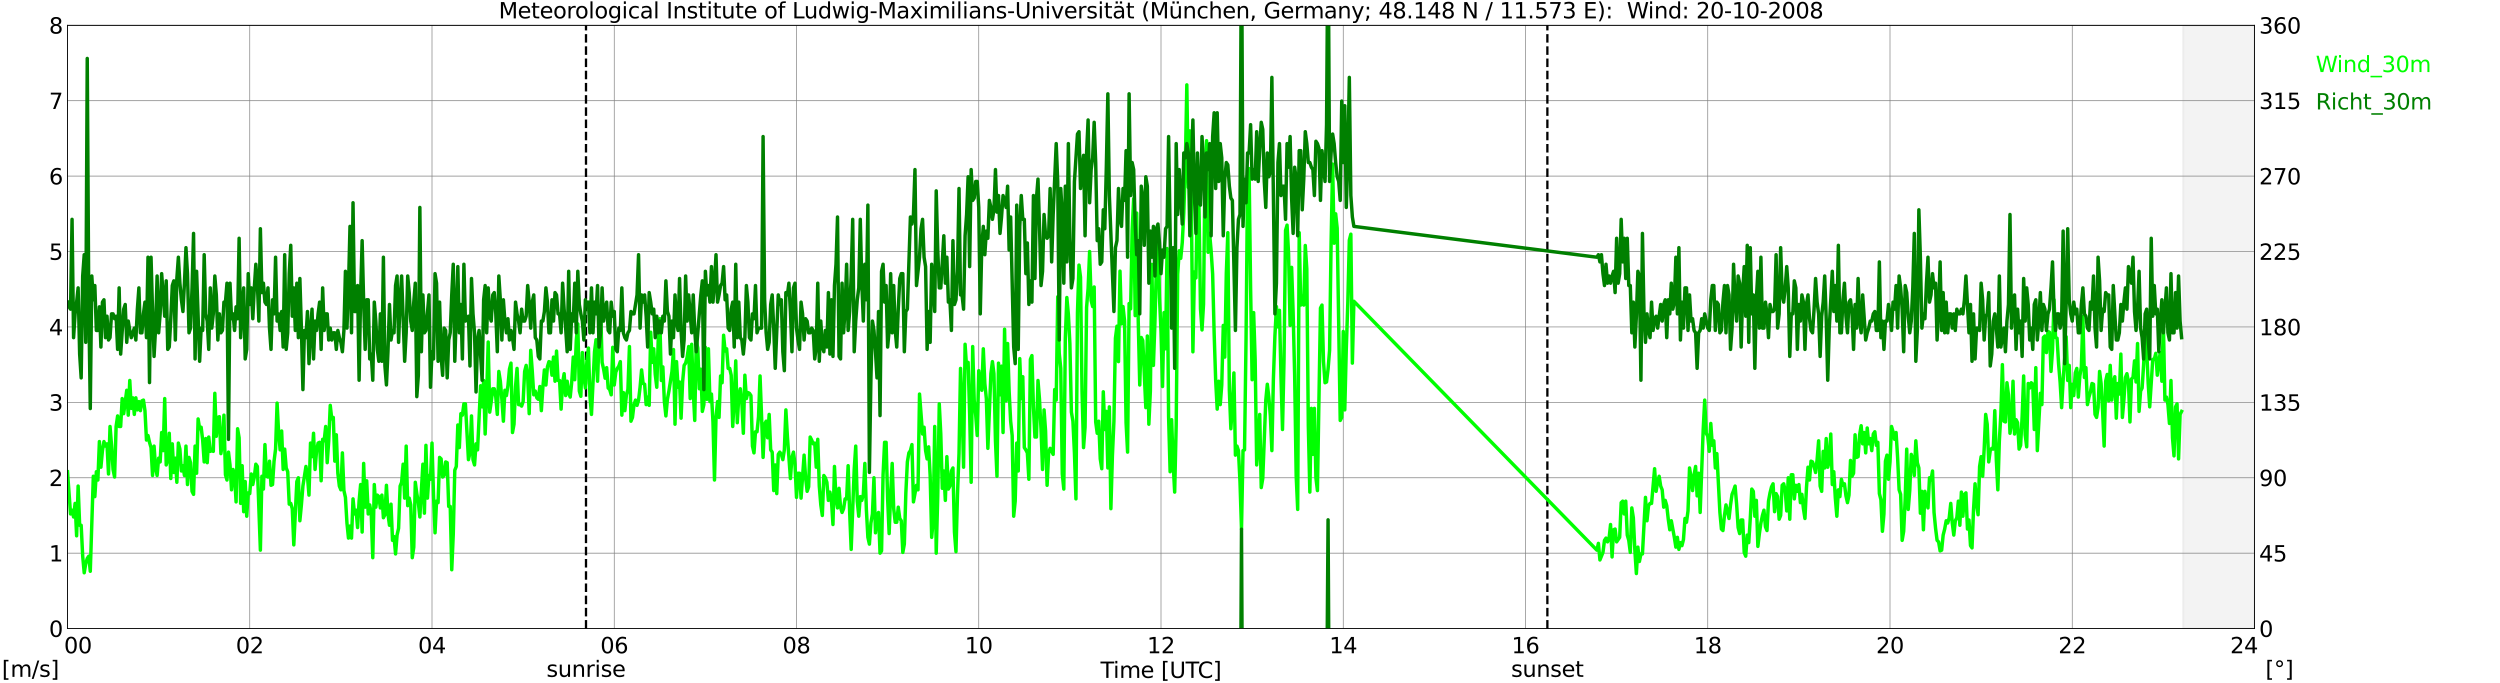 <?xml version="1.0" encoding="utf-8" standalone="no"?>
<!DOCTYPE svg PUBLIC "-//W3C//DTD SVG 1.1//EN"
  "http://www.w3.org/Graphics/SVG/1.1/DTD/svg11.dtd">
<svg xmlns:xlink="http://www.w3.org/1999/xlink" width="1085.4pt" height="296.64pt" viewBox="0 0 1085.4 296.64" xmlns="http://www.w3.org/2000/svg" version="1.1">
 <defs>
  <style type="text/css">*{stroke-linejoin: round; stroke-linecap: butt}</style>
 </defs>
 <g id="figure_1">
  <g id="patch_1">
   <path d="M 0 296.64 
L 1085.4 296.64 
L 1085.4 0 
L 0 0 
z
" style="fill: #ffffff"/>
  </g>
  <g id="axes_1">
   <g id="patch_2">
    <path d="M 29.306 272.909 
L 978.814 272.909 
L 978.814 10.976 
L 29.306 10.976 
z
" style="fill: #ffffff"/>
   </g>
   <g id="patch_3">
    <path d="M 947.823 272.909 
L 978.814 272.909 
L 978.814 10.976 
L 947.823 10.976 
z
" clip-path="url(#pf63910ad9e)" style="fill: #d3d3d3; opacity: 0.25; stroke: #d3d3d3; stroke-linejoin: miter"/>
   </g>
   <g id="matplotlib.axis_1">
    <g id="xtick_1">
     <g id="line2d_1">
      <path d="M 29.306 272.909 
L 29.306 10.976 
" clip-path="url(#pf63910ad9e)" style="fill: none; stroke: #808080; stroke-width: 0.3; stroke-linecap: square"/>
     </g>
     <g id="line2d_2"/>
     <g id="text_1">
      <!--    00 -->
      <g transform="translate(18.733 283.627) scale(0.095 -0.095)">
       <defs>
        <path id="DejaVuSans-20" transform="scale(0.016)"/>
        <path id="DejaVuSans-30" d="M 2034 4250 
Q 1547 4250 1301 3770 
Q 1056 3291 1056 2328 
Q 1056 1369 1301 889 
Q 1547 409 2034 409 
Q 2525 409 2770 889 
Q 3016 1369 3016 2328 
Q 3016 3291 2770 3770 
Q 2525 4250 2034 4250 
z
M 2034 4750 
Q 2819 4750 3233 4129 
Q 3647 3509 3647 2328 
Q 3647 1150 3233 529 
Q 2819 -91 2034 -91 
Q 1250 -91 836 529 
Q 422 1150 422 2328 
Q 422 3509 836 4129 
Q 1250 4750 2034 4750 
z
" transform="scale(0.016)"/>
       </defs>
       <use xlink:href="#DejaVuSans-20"/>
       <use xlink:href="#DejaVuSans-20" transform="translate(31.787 0)"/>
       <use xlink:href="#DejaVuSans-20" transform="translate(63.574 0)"/>
       <use xlink:href="#DejaVuSans-30" transform="translate(95.361 0)"/>
       <use xlink:href="#DejaVuSans-30" transform="translate(158.984 0)"/>
      </g>
     </g>
    </g>
    <g id="xtick_2">
     <g id="line2d_3">
      <path d="M 108.431 272.909 
L 108.431 10.976 
" clip-path="url(#pf63910ad9e)" style="fill: none; stroke: #808080; stroke-width: 0.3; stroke-linecap: square"/>
     </g>
     <g id="line2d_4"/>
     <g id="text_2">
      <!-- 02 -->
      <g transform="translate(102.387 283.627) scale(0.095 -0.095)">
       <defs>
        <path id="DejaVuSans-32" d="M 1228 531 
L 3431 531 
L 3431 0 
L 469 0 
L 469 531 
Q 828 903 1448 1529 
Q 2069 2156 2228 2338 
Q 2531 2678 2651 2914 
Q 2772 3150 2772 3378 
Q 2772 3750 2511 3984 
Q 2250 4219 1831 4219 
Q 1534 4219 1204 4116 
Q 875 4013 500 3803 
L 500 4441 
Q 881 4594 1212 4672 
Q 1544 4750 1819 4750 
Q 2544 4750 2975 4387 
Q 3406 4025 3406 3419 
Q 3406 3131 3298 2873 
Q 3191 2616 2906 2266 
Q 2828 2175 2409 1742 
Q 1991 1309 1228 531 
z
" transform="scale(0.016)"/>
       </defs>
       <use xlink:href="#DejaVuSans-30"/>
       <use xlink:href="#DejaVuSans-32" transform="translate(63.623 0)"/>
      </g>
     </g>
    </g>
    <g id="xtick_3">
     <g id="line2d_5">
      <path d="M 187.557 272.909 
L 187.557 10.976 
" clip-path="url(#pf63910ad9e)" style="fill: none; stroke: #808080; stroke-width: 0.3; stroke-linecap: square"/>
     </g>
     <g id="line2d_6"/>
     <g id="text_3">
      <!-- 04 -->
      <g transform="translate(181.513 283.627) scale(0.095 -0.095)">
       <defs>
        <path id="DejaVuSans-34" d="M 2419 4116 
L 825 1625 
L 2419 1625 
L 2419 4116 
z
M 2253 4666 
L 3047 4666 
L 3047 1625 
L 3713 1625 
L 3713 1100 
L 3047 1100 
L 3047 0 
L 2419 0 
L 2419 1100 
L 313 1100 
L 313 1709 
L 2253 4666 
z
" transform="scale(0.016)"/>
       </defs>
       <use xlink:href="#DejaVuSans-30"/>
       <use xlink:href="#DejaVuSans-34" transform="translate(63.623 0)"/>
      </g>
     </g>
    </g>
    <g id="xtick_4">
     <g id="line2d_7">
      <path d="M 266.683 272.909 
L 266.683 10.976 
" clip-path="url(#pf63910ad9e)" style="fill: none; stroke: #808080; stroke-width: 0.3; stroke-linecap: square"/>
     </g>
     <g id="line2d_8"/>
     <g id="text_4">
      <!-- 06 -->
      <g transform="translate(260.638 283.627) scale(0.095 -0.095)">
       <defs>
        <path id="DejaVuSans-36" d="M 2113 2584 
Q 1688 2584 1439 2293 
Q 1191 2003 1191 1497 
Q 1191 994 1439 701 
Q 1688 409 2113 409 
Q 2538 409 2786 701 
Q 3034 994 3034 1497 
Q 3034 2003 2786 2293 
Q 2538 2584 2113 2584 
z
M 3366 4563 
L 3366 3988 
Q 3128 4100 2886 4159 
Q 2644 4219 2406 4219 
Q 1781 4219 1451 3797 
Q 1122 3375 1075 2522 
Q 1259 2794 1537 2939 
Q 1816 3084 2150 3084 
Q 2853 3084 3261 2657 
Q 3669 2231 3669 1497 
Q 3669 778 3244 343 
Q 2819 -91 2113 -91 
Q 1303 -91 875 529 
Q 447 1150 447 2328 
Q 447 3434 972 4092 
Q 1497 4750 2381 4750 
Q 2619 4750 2861 4703 
Q 3103 4656 3366 4563 
z
" transform="scale(0.016)"/>
       </defs>
       <use xlink:href="#DejaVuSans-30"/>
       <use xlink:href="#DejaVuSans-36" transform="translate(63.623 0)"/>
      </g>
     </g>
    </g>
    <g id="xtick_5">
     <g id="line2d_9">
      <path d="M 345.808 272.909 
L 345.808 10.976 
" clip-path="url(#pf63910ad9e)" style="fill: none; stroke: #808080; stroke-width: 0.3; stroke-linecap: square"/>
     </g>
     <g id="line2d_10"/>
     <g id="text_5">
      <!-- 08 -->
      <g transform="translate(339.764 283.627) scale(0.095 -0.095)">
       <defs>
        <path id="DejaVuSans-38" d="M 2034 2216 
Q 1584 2216 1326 1975 
Q 1069 1734 1069 1313 
Q 1069 891 1326 650 
Q 1584 409 2034 409 
Q 2484 409 2743 651 
Q 3003 894 3003 1313 
Q 3003 1734 2745 1975 
Q 2488 2216 2034 2216 
z
M 1403 2484 
Q 997 2584 770 2862 
Q 544 3141 544 3541 
Q 544 4100 942 4425 
Q 1341 4750 2034 4750 
Q 2731 4750 3128 4425 
Q 3525 4100 3525 3541 
Q 3525 3141 3298 2862 
Q 3072 2584 2669 2484 
Q 3125 2378 3379 2068 
Q 3634 1759 3634 1313 
Q 3634 634 3220 271 
Q 2806 -91 2034 -91 
Q 1263 -91 848 271 
Q 434 634 434 1313 
Q 434 1759 690 2068 
Q 947 2378 1403 2484 
z
M 1172 3481 
Q 1172 3119 1398 2916 
Q 1625 2713 2034 2713 
Q 2441 2713 2670 2916 
Q 2900 3119 2900 3481 
Q 2900 3844 2670 4047 
Q 2441 4250 2034 4250 
Q 1625 4250 1398 4047 
Q 1172 3844 1172 3481 
z
" transform="scale(0.016)"/>
       </defs>
       <use xlink:href="#DejaVuSans-30"/>
       <use xlink:href="#DejaVuSans-38" transform="translate(63.623 0)"/>
      </g>
     </g>
    </g>
    <g id="xtick_6">
     <g id="line2d_11">
      <path d="M 424.934 272.909 
L 424.934 10.976 
" clip-path="url(#pf63910ad9e)" style="fill: none; stroke: #808080; stroke-width: 0.3; stroke-linecap: square"/>
     </g>
     <g id="line2d_12"/>
     <g id="text_6">
      <!-- 10 -->
      <g transform="translate(418.89 283.627) scale(0.095 -0.095)">
       <defs>
        <path id="DejaVuSans-31" d="M 794 531 
L 1825 531 
L 1825 4091 
L 703 3866 
L 703 4441 
L 1819 4666 
L 2450 4666 
L 2450 531 
L 3481 531 
L 3481 0 
L 794 0 
L 794 531 
z
" transform="scale(0.016)"/>
       </defs>
       <use xlink:href="#DejaVuSans-31"/>
       <use xlink:href="#DejaVuSans-30" transform="translate(63.623 0)"/>
      </g>
     </g>
    </g>
    <g id="xtick_7">
     <g id="line2d_13">
      <path d="M 504.06 272.909 
L 504.06 10.976 
" clip-path="url(#pf63910ad9e)" style="fill: none; stroke: #808080; stroke-width: 0.3; stroke-linecap: square"/>
     </g>
     <g id="line2d_14"/>
     <g id="text_7">
      <!-- 12 -->
      <g transform="translate(498.015 283.627) scale(0.095 -0.095)">
       <use xlink:href="#DejaVuSans-31"/>
       <use xlink:href="#DejaVuSans-32" transform="translate(63.623 0)"/>
      </g>
     </g>
    </g>
    <g id="xtick_8">
     <g id="line2d_15">
      <path d="M 583.185 272.909 
L 583.185 10.976 
" clip-path="url(#pf63910ad9e)" style="fill: none; stroke: #808080; stroke-width: 0.3; stroke-linecap: square"/>
     </g>
     <g id="line2d_16"/>
     <g id="text_8">
      <!-- 14 -->
      <g transform="translate(577.141 283.627) scale(0.095 -0.095)">
       <use xlink:href="#DejaVuSans-31"/>
       <use xlink:href="#DejaVuSans-34" transform="translate(63.623 0)"/>
      </g>
     </g>
    </g>
    <g id="xtick_9">
     <g id="line2d_17">
      <path d="M 662.311 272.909 
L 662.311 10.976 
" clip-path="url(#pf63910ad9e)" style="fill: none; stroke: #808080; stroke-width: 0.3; stroke-linecap: square"/>
     </g>
     <g id="line2d_18"/>
     <g id="text_9">
      <!-- 16 -->
      <g transform="translate(656.267 283.627) scale(0.095 -0.095)">
       <use xlink:href="#DejaVuSans-31"/>
       <use xlink:href="#DejaVuSans-36" transform="translate(63.623 0)"/>
      </g>
     </g>
    </g>
    <g id="xtick_10">
     <g id="line2d_19">
      <path d="M 741.437 272.909 
L 741.437 10.976 
" clip-path="url(#pf63910ad9e)" style="fill: none; stroke: #808080; stroke-width: 0.3; stroke-linecap: square"/>
     </g>
     <g id="line2d_20"/>
     <g id="text_10">
      <!-- 18 -->
      <g transform="translate(735.392 283.627) scale(0.095 -0.095)">
       <use xlink:href="#DejaVuSans-31"/>
       <use xlink:href="#DejaVuSans-38" transform="translate(63.623 0)"/>
      </g>
     </g>
    </g>
    <g id="xtick_11">
     <g id="line2d_21">
      <path d="M 820.562 272.909 
L 820.562 10.976 
" clip-path="url(#pf63910ad9e)" style="fill: none; stroke: #808080; stroke-width: 0.3; stroke-linecap: square"/>
     </g>
     <g id="line2d_22"/>
     <g id="text_11">
      <!-- 20 -->
      <g transform="translate(814.518 283.627) scale(0.095 -0.095)">
       <use xlink:href="#DejaVuSans-32"/>
       <use xlink:href="#DejaVuSans-30" transform="translate(63.623 0)"/>
      </g>
     </g>
    </g>
    <g id="xtick_12">
     <g id="line2d_23">
      <path d="M 899.688 272.909 
L 899.688 10.976 
" clip-path="url(#pf63910ad9e)" style="fill: none; stroke: #808080; stroke-width: 0.3; stroke-linecap: square"/>
     </g>
     <g id="line2d_24"/>
     <g id="text_12">
      <!-- 22 -->
      <g transform="translate(893.644 283.627) scale(0.095 -0.095)">
       <use xlink:href="#DejaVuSans-32"/>
       <use xlink:href="#DejaVuSans-32" transform="translate(63.623 0)"/>
      </g>
     </g>
    </g>
    <g id="xtick_13">
     <g id="line2d_25">
      <path d="M 978.814 272.909 
L 978.814 10.976 
" clip-path="url(#pf63910ad9e)" style="fill: none; stroke: #808080; stroke-width: 0.3; stroke-linecap: square"/>
     </g>
     <g id="line2d_26"/>
     <g id="text_13">
      <!-- 24    -->
      <g transform="translate(968.241 283.627) scale(0.095 -0.095)">
       <use xlink:href="#DejaVuSans-32"/>
       <use xlink:href="#DejaVuSans-34" transform="translate(63.623 0)"/>
       <use xlink:href="#DejaVuSans-20" transform="translate(127.246 0)"/>
       <use xlink:href="#DejaVuSans-20" transform="translate(159.033 0)"/>
       <use xlink:href="#DejaVuSans-20" transform="translate(190.82 0)"/>
      </g>
     </g>
    </g>
    <g id="text_14">
     <!-- Time [UTC] -->
     <g transform="translate(477.806 294.322) scale(0.095 -0.095)">
      <defs>
       <path id="DejaVuSans-54" d="M -19 4666 
L 3928 4666 
L 3928 4134 
L 2272 4134 
L 2272 0 
L 1638 0 
L 1638 4134 
L -19 4134 
L -19 4666 
z
" transform="scale(0.016)"/>
       <path id="DejaVuSans-69" d="M 603 3500 
L 1178 3500 
L 1178 0 
L 603 0 
L 603 3500 
z
M 603 4863 
L 1178 4863 
L 1178 4134 
L 603 4134 
L 603 4863 
z
" transform="scale(0.016)"/>
       <path id="DejaVuSans-6d" d="M 3328 2828 
Q 3544 3216 3844 3400 
Q 4144 3584 4550 3584 
Q 5097 3584 5394 3201 
Q 5691 2819 5691 2113 
L 5691 0 
L 5113 0 
L 5113 2094 
Q 5113 2597 4934 2840 
Q 4756 3084 4391 3084 
Q 3944 3084 3684 2787 
Q 3425 2491 3425 1978 
L 3425 0 
L 2847 0 
L 2847 2094 
Q 2847 2600 2669 2842 
Q 2491 3084 2119 3084 
Q 1678 3084 1418 2786 
Q 1159 2488 1159 1978 
L 1159 0 
L 581 0 
L 581 3500 
L 1159 3500 
L 1159 2956 
Q 1356 3278 1631 3431 
Q 1906 3584 2284 3584 
Q 2666 3584 2933 3390 
Q 3200 3197 3328 2828 
z
" transform="scale(0.016)"/>
       <path id="DejaVuSans-65" d="M 3597 1894 
L 3597 1613 
L 953 1613 
Q 991 1019 1311 708 
Q 1631 397 2203 397 
Q 2534 397 2845 478 
Q 3156 559 3463 722 
L 3463 178 
Q 3153 47 2828 -22 
Q 2503 -91 2169 -91 
Q 1331 -91 842 396 
Q 353 884 353 1716 
Q 353 2575 817 3079 
Q 1281 3584 2069 3584 
Q 2775 3584 3186 3129 
Q 3597 2675 3597 1894 
z
M 3022 2063 
Q 3016 2534 2758 2815 
Q 2500 3097 2075 3097 
Q 1594 3097 1305 2825 
Q 1016 2553 972 2059 
L 3022 2063 
z
" transform="scale(0.016)"/>
       <path id="DejaVuSans-5b" d="M 550 4863 
L 1875 4863 
L 1875 4416 
L 1125 4416 
L 1125 -397 
L 1875 -397 
L 1875 -844 
L 550 -844 
L 550 4863 
z
" transform="scale(0.016)"/>
       <path id="DejaVuSans-55" d="M 556 4666 
L 1191 4666 
L 1191 1831 
Q 1191 1081 1462 751 
Q 1734 422 2344 422 
Q 2950 422 3222 751 
Q 3494 1081 3494 1831 
L 3494 4666 
L 4128 4666 
L 4128 1753 
Q 4128 841 3676 375 
Q 3225 -91 2344 -91 
Q 1459 -91 1007 375 
Q 556 841 556 1753 
L 556 4666 
z
" transform="scale(0.016)"/>
       <path id="DejaVuSans-43" d="M 4122 4306 
L 4122 3641 
Q 3803 3938 3442 4084 
Q 3081 4231 2675 4231 
Q 1875 4231 1450 3742 
Q 1025 3253 1025 2328 
Q 1025 1406 1450 917 
Q 1875 428 2675 428 
Q 3081 428 3442 575 
Q 3803 722 4122 1019 
L 4122 359 
Q 3791 134 3420 21 
Q 3050 -91 2638 -91 
Q 1578 -91 968 557 
Q 359 1206 359 2328 
Q 359 3453 968 4101 
Q 1578 4750 2638 4750 
Q 3056 4750 3426 4639 
Q 3797 4528 4122 4306 
z
" transform="scale(0.016)"/>
       <path id="DejaVuSans-5d" d="M 1947 4863 
L 1947 -844 
L 622 -844 
L 622 -397 
L 1369 -397 
L 1369 4416 
L 622 4416 
L 622 4863 
L 1947 4863 
z
" transform="scale(0.016)"/>
      </defs>
      <use xlink:href="#DejaVuSans-54"/>
      <use xlink:href="#DejaVuSans-69" transform="translate(57.959 0)"/>
      <use xlink:href="#DejaVuSans-6d" transform="translate(85.742 0)"/>
      <use xlink:href="#DejaVuSans-65" transform="translate(183.154 0)"/>
      <use xlink:href="#DejaVuSans-20" transform="translate(244.678 0)"/>
      <use xlink:href="#DejaVuSans-5b" transform="translate(276.465 0)"/>
      <use xlink:href="#DejaVuSans-55" transform="translate(315.479 0)"/>
      <use xlink:href="#DejaVuSans-54" transform="translate(388.672 0)"/>
      <use xlink:href="#DejaVuSans-43" transform="translate(443.881 0)"/>
      <use xlink:href="#DejaVuSans-5d" transform="translate(513.705 0)"/>
     </g>
    </g>
   </g>
   <g id="matplotlib.axis_2">
    <g id="ytick_1">
     <g id="line2d_27">
      <path d="M 29.306 272.909 
L 978.814 272.909 
" clip-path="url(#pf63910ad9e)" style="fill: none; stroke: #808080; stroke-width: 0.3; stroke-linecap: square"/>
     </g>
     <g id="line2d_28"/>
     <g id="text_15">
      <!-- 0 -->
      <g transform="translate(21.261 276.518) scale(0.095 -0.095)">
       <use xlink:href="#DejaVuSans-30"/>
      </g>
     </g>
    </g>
    <g id="ytick_2">
     <g id="line2d_29">
      <path d="M 29.306 240.167 
L 978.814 240.167 
" clip-path="url(#pf63910ad9e)" style="fill: none; stroke: #808080; stroke-width: 0.3; stroke-linecap: square"/>
     </g>
     <g id="line2d_30"/>
     <g id="text_16">
      <!-- 1 -->
      <g transform="translate(21.261 243.776) scale(0.095 -0.095)">
       <use xlink:href="#DejaVuSans-31"/>
      </g>
     </g>
    </g>
    <g id="ytick_3">
     <g id="line2d_31">
      <path d="M 29.306 207.426 
L 978.814 207.426 
" clip-path="url(#pf63910ad9e)" style="fill: none; stroke: #808080; stroke-width: 0.3; stroke-linecap: square"/>
     </g>
     <g id="line2d_32"/>
     <g id="text_17">
      <!-- 2 -->
      <g transform="translate(21.261 211.035) scale(0.095 -0.095)">
       <use xlink:href="#DejaVuSans-32"/>
      </g>
     </g>
    </g>
    <g id="ytick_4">
     <g id="line2d_33">
      <path d="M 29.306 174.684 
L 978.814 174.684 
" clip-path="url(#pf63910ad9e)" style="fill: none; stroke: #808080; stroke-width: 0.3; stroke-linecap: square"/>
     </g>
     <g id="line2d_34"/>
     <g id="text_18">
      <!-- 3 -->
      <g transform="translate(21.261 178.293) scale(0.095 -0.095)">
       <defs>
        <path id="DejaVuSans-33" d="M 2597 2516 
Q 3050 2419 3304 2112 
Q 3559 1806 3559 1356 
Q 3559 666 3084 287 
Q 2609 -91 1734 -91 
Q 1441 -91 1130 -33 
Q 819 25 488 141 
L 488 750 
Q 750 597 1062 519 
Q 1375 441 1716 441 
Q 2309 441 2620 675 
Q 2931 909 2931 1356 
Q 2931 1769 2642 2001 
Q 2353 2234 1838 2234 
L 1294 2234 
L 1294 2753 
L 1863 2753 
Q 2328 2753 2575 2939 
Q 2822 3125 2822 3475 
Q 2822 3834 2567 4026 
Q 2313 4219 1838 4219 
Q 1578 4219 1281 4162 
Q 984 4106 628 3988 
L 628 4550 
Q 988 4650 1302 4700 
Q 1616 4750 1894 4750 
Q 2613 4750 3031 4423 
Q 3450 4097 3450 3541 
Q 3450 3153 3228 2886 
Q 3006 2619 2597 2516 
z
" transform="scale(0.016)"/>
       </defs>
       <use xlink:href="#DejaVuSans-33"/>
      </g>
     </g>
    </g>
    <g id="ytick_5">
     <g id="line2d_35">
      <path d="M 29.306 141.942 
L 978.814 141.942 
" clip-path="url(#pf63910ad9e)" style="fill: none; stroke: #808080; stroke-width: 0.3; stroke-linecap: square"/>
     </g>
     <g id="line2d_36"/>
     <g id="text_19">
      <!-- 4 -->
      <g transform="translate(21.261 145.551) scale(0.095 -0.095)">
       <use xlink:href="#DejaVuSans-34"/>
      </g>
     </g>
    </g>
    <g id="ytick_6">
     <g id="line2d_37">
      <path d="M 29.306 109.201 
L 978.814 109.201 
" clip-path="url(#pf63910ad9e)" style="fill: none; stroke: #808080; stroke-width: 0.3; stroke-linecap: square"/>
     </g>
     <g id="line2d_38"/>
     <g id="text_20">
      <!-- 5 -->
      <g transform="translate(21.261 112.81) scale(0.095 -0.095)">
       <defs>
        <path id="DejaVuSans-35" d="M 691 4666 
L 3169 4666 
L 3169 4134 
L 1269 4134 
L 1269 2991 
Q 1406 3038 1543 3061 
Q 1681 3084 1819 3084 
Q 2600 3084 3056 2656 
Q 3513 2228 3513 1497 
Q 3513 744 3044 326 
Q 2575 -91 1722 -91 
Q 1428 -91 1123 -41 
Q 819 9 494 109 
L 494 744 
Q 775 591 1075 516 
Q 1375 441 1709 441 
Q 2250 441 2565 725 
Q 2881 1009 2881 1497 
Q 2881 1984 2565 2268 
Q 2250 2553 1709 2553 
Q 1456 2553 1204 2497 
Q 953 2441 691 2322 
L 691 4666 
z
" transform="scale(0.016)"/>
       </defs>
       <use xlink:href="#DejaVuSans-35"/>
      </g>
     </g>
    </g>
    <g id="ytick_7">
     <g id="line2d_39">
      <path d="M 29.306 76.459 
L 978.814 76.459 
" clip-path="url(#pf63910ad9e)" style="fill: none; stroke: #808080; stroke-width: 0.3; stroke-linecap: square"/>
     </g>
     <g id="line2d_40"/>
     <g id="text_21">
      <!-- 6 -->
      <g transform="translate(21.261 80.068) scale(0.095 -0.095)">
       <use xlink:href="#DejaVuSans-36"/>
      </g>
     </g>
    </g>
    <g id="ytick_8">
     <g id="line2d_41">
      <path d="M 29.306 43.717 
L 978.814 43.717 
" clip-path="url(#pf63910ad9e)" style="fill: none; stroke: #808080; stroke-width: 0.3; stroke-linecap: square"/>
     </g>
     <g id="line2d_42"/>
     <g id="text_22">
      <!-- 7 -->
      <g transform="translate(21.261 47.327) scale(0.095 -0.095)">
       <defs>
        <path id="DejaVuSans-37" d="M 525 4666 
L 3525 4666 
L 3525 4397 
L 1831 0 
L 1172 0 
L 2766 4134 
L 525 4134 
L 525 4666 
z
" transform="scale(0.016)"/>
       </defs>
       <use xlink:href="#DejaVuSans-37"/>
      </g>
     </g>
    </g>
    <g id="ytick_9">
     <g id="line2d_43">
      <path d="M 29.306 10.976 
L 978.814 10.976 
" clip-path="url(#pf63910ad9e)" style="fill: none; stroke: #808080; stroke-width: 0.3; stroke-linecap: square"/>
     </g>
     <g id="line2d_44"/>
     <g id="text_23">
      <!-- 8 -->
      <g transform="translate(21.261 14.585) scale(0.095 -0.095)">
       <use xlink:href="#DejaVuSans-38"/>
      </g>
     </g>
    </g>
   </g>
   <g id="line2d_45">
    <path d="M 254.418 272.909 
L 254.418 10.976 
" clip-path="url(#pf63910ad9e)" style="fill: none; stroke-dasharray: 3.7,1.6; stroke-dashoffset: 0; stroke: #000000"/>
   </g>
   <g id="line2d_46">
    <path d="M 671.806 272.909 
L 671.806 10.976 
" clip-path="url(#pf63910ad9e)" style="fill: none; stroke-dasharray: 3.7,1.6; stroke-dashoffset: 0; stroke: #000000"/>
   </g>
   <g id="line2d_47">
    <path d="M 29.306 204.806 
L 30.625 223.142 
L 31.284 221.504 
L 31.943 224.451 
L 32.603 218.558 
L 33.262 232.637 
L 33.921 211.027 
L 34.581 228.053 
L 35.24 228.053 
L 35.9 241.477 
L 36.559 248.68 
L 37.218 244.751 
L 37.878 242.459 
L 38.537 241.477 
L 39.197 248.025 
L 40.515 206.771 
L 41.175 215.611 
L 41.834 204.806 
L 42.493 208.408 
L 43.153 191.71 
L 43.812 202.842 
L 44.472 195.639 
L 45.131 191.71 
L 45.79 193.674 
L 46.45 192.692 
L 47.109 205.788 
L 47.768 185.161 
L 48.428 193.347 
L 49.087 203.824 
L 49.747 207.098 
L 50.406 185.161 
L 51.065 180.577 
L 51.725 185.161 
L 52.384 185.161 
L 53.043 173.047 
L 53.703 179.595 
L 55.022 169.445 
L 55.681 180.25 
L 56.34 165.189 
L 57 177.303 
L 57.659 172.719 
L 58.319 179.923 
L 58.978 172.719 
L 59.637 177.958 
L 60.297 174.356 
L 60.956 178.285 
L 61.615 174.029 
L 62.275 173.702 
L 62.934 178.285 
L 63.594 191.055 
L 64.253 189.09 
L 64.912 192.037 
L 65.572 194.329 
L 66.231 206.443 
L 66.89 193.674 
L 67.55 203.169 
L 68.209 206.443 
L 68.869 198.913 
L 69.528 200.55 
L 70.187 187.781 
L 70.847 195.639 
L 71.506 173.047 
L 72.166 201.859 
L 72.825 199.568 
L 73.484 188.108 
L 74.144 207.753 
L 74.803 192.692 
L 75.462 205.134 
L 76.122 198.913 
L 76.781 209.39 
L 77.441 192.364 
L 78.1 194.984 
L 78.759 204.479 
L 79.419 202.187 
L 80.078 206.443 
L 80.737 193.674 
L 81.397 210.372 
L 82.056 198.585 
L 82.716 200.877 
L 83.375 213.319 
L 84.034 214.629 
L 84.694 193.674 
L 85.353 205.461 
L 86.013 181.887 
L 86.672 186.143 
L 87.331 185.489 
L 87.991 191.055 
L 88.65 200.55 
L 89.309 190.4 
L 89.969 200.877 
L 90.628 189.745 
L 91.288 195.966 
L 91.947 195.639 
L 92.606 195.966 
L 93.266 170.755 
L 93.925 189.418 
L 94.584 181.232 
L 95.244 180.905 
L 95.903 196.948 
L 96.563 192.364 
L 97.222 180.25 
L 97.881 206.116 
L 98.541 208.408 
L 99.2 196.293 
L 99.86 201.859 
L 100.519 212.664 
L 101.178 203.824 
L 101.838 206.116 
L 102.497 217.903 
L 103.156 186.143 
L 103.816 190.072 
L 104.475 218.558 
L 105.135 202.187 
L 105.794 222.159 
L 106.453 209.063 
L 107.113 224.124 
L 107.772 213.974 
L 108.431 214.301 
L 109.091 205.788 
L 109.75 210.372 
L 110.41 207.098 
L 111.069 201.532 
L 111.728 202.514 
L 113.047 238.857 
L 113.707 206.771 
L 114.366 212.337 
L 115.025 193.019 
L 115.685 206.771 
L 116.344 207.098 
L 117.003 200.222 
L 117.663 210.7 
L 118.322 210.372 
L 118.982 200.222 
L 119.641 194.984 
L 120.3 175.011 
L 120.96 187.781 
L 121.619 195.311 
L 122.278 187.126 
L 122.938 203.824 
L 123.597 194.984 
L 124.257 203.169 
L 124.916 204.806 
L 125.575 218.885 
L 126.235 218.558 
L 126.894 220.85 
L 127.553 236.566 
L 128.872 209.063 
L 129.532 207.426 
L 130.191 226.088 
L 130.85 219.213 
L 131.51 211.027 
L 132.829 202.514 
L 133.488 206.771 
L 134.147 214.956 
L 134.807 192.364 
L 135.466 198.258 
L 136.125 188.108 
L 136.785 203.824 
L 137.444 195.639 
L 138.104 192.364 
L 138.763 192.037 
L 139.422 208.735 
L 140.082 190.727 
L 140.741 191.382 
L 141.4 185.161 
L 142.06 200.877 
L 142.719 191.382 
L 143.379 175.994 
L 144.038 181.887 
L 144.697 181.232 
L 145.357 200.222 
L 146.016 188.763 
L 146.676 205.461 
L 147.335 211.027 
L 147.994 212.664 
L 148.654 196.621 
L 149.313 212.992 
L 149.972 215.938 
L 150.632 227.071 
L 151.291 233.619 
L 151.951 228.38 
L 152.61 233.619 
L 153.269 216.593 
L 153.929 223.142 
L 154.588 221.504 
L 155.247 229.035 
L 155.907 217.575 
L 156.566 210.372 
L 157.226 231 
L 157.885 201.205 
L 158.544 220.195 
L 159.204 208.735 
L 159.863 223.142 
L 160.523 219.213 
L 161.182 223.142 
L 161.841 242.132 
L 162.501 210.372 
L 163.16 220.195 
L 163.819 214.956 
L 164.479 215.611 
L 165.138 220.522 
L 165.798 214.956 
L 166.457 224.779 
L 167.116 223.469 
L 167.776 210.7 
L 168.435 223.142 
L 169.094 228.053 
L 169.754 218.885 
L 170.413 234.601 
L 171.073 232.964 
L 171.732 240.495 
L 172.391 232.309 
L 173.051 229.362 
L 173.71 211.027 
L 174.37 209.39 
L 175.029 201.532 
L 175.688 216.266 
L 176.348 193.674 
L 177.007 219.54 
L 177.666 216.266 
L 178.326 219.213 
L 178.985 242.132 
L 179.645 237.548 
L 180.304 209.39 
L 180.963 214.301 
L 181.623 218.23 
L 182.282 224.451 
L 183.601 201.532 
L 184.26 222.814 
L 184.92 193.347 
L 185.579 216.266 
L 186.238 206.443 
L 186.898 208.08 
L 187.557 192.364 
L 188.217 214.956 
L 188.876 231.327 
L 189.535 217.575 
L 190.195 218.23 
L 190.854 198.585 
L 191.513 199.24 
L 192.173 207.098 
L 192.832 206.443 
L 193.492 200.55 
L 194.151 200.877 
L 194.81 219.867 
L 195.47 219.867 
L 196.129 247.37 
L 196.788 231.982 
L 197.448 204.151 
L 198.107 202.514 
L 198.767 184.506 
L 199.426 194.329 
L 200.085 179.595 
L 200.745 180.25 
L 201.404 175.339 
L 202.063 175.339 
L 203.382 199.568 
L 204.042 196.621 
L 204.701 180.577 
L 205.36 199.568 
L 206.02 201.859 
L 206.679 192.692 
L 207.339 195.311 
L 208.657 167.481 
L 209.317 176.648 
L 209.976 165.189 
L 210.635 188.435 
L 211.295 171.082 
L 211.954 148.491 
L 212.614 178.94 
L 213.273 174.356 
L 213.932 168.79 
L 214.592 168.79 
L 215.251 172.392 
L 215.91 179.923 
L 216.57 161.26 
L 217.229 165.516 
L 217.889 173.374 
L 218.548 182.869 
L 219.207 169.445 
L 219.867 171.737 
L 220.526 167.481 
L 221.186 160.278 
L 221.845 157.658 
L 222.504 187.781 
L 223.164 184.179 
L 223.823 167.808 
L 224.482 159.95 
L 225.142 175.666 
L 225.801 175.666 
L 226.461 176.321 
L 227.12 174.356 
L 227.779 161.26 
L 228.439 158.64 
L 229.098 163.552 
L 229.757 179.595 
L 230.417 152.092 
L 231.076 160.932 
L 231.736 171.41 
L 232.395 169.773 
L 233.054 172.719 
L 233.714 173.374 
L 234.373 167.808 
L 235.033 178.285 
L 235.692 168.136 
L 236.351 160.605 
L 237.011 167.153 
L 237.67 159.295 
L 238.329 157.003 
L 238.989 157.331 
L 239.648 162.897 
L 240.308 155.039 
L 240.967 165.516 
L 241.626 152.42 
L 242.286 165.189 
L 242.945 165.189 
L 243.604 177.631 
L 244.264 166.171 
L 244.923 162.242 
L 245.583 171.737 
L 246.242 165.516 
L 246.901 170.755 
L 247.561 172.392 
L 248.22 165.844 
L 248.88 155.039 
L 249.539 164.861 
L 250.198 147.836 
L 250.858 140.633 
L 251.517 169.773 
L 252.176 172.065 
L 252.836 153.074 
L 253.495 163.552 
L 254.155 168.463 
L 254.814 156.676 
L 255.473 151.11 
L 256.133 172.065 
L 256.792 179.923 
L 258.111 152.747 
L 258.77 147.508 
L 259.43 165.516 
L 260.089 146.853 
L 260.748 132.775 
L 261.408 157.331 
L 262.067 160.278 
L 262.726 164.207 
L 263.386 159.623 
L 264.045 168.463 
L 264.705 169.118 
L 265.364 171.41 
L 266.023 150.782 
L 266.683 167.153 
L 267.342 161.587 
L 268.002 159.95 
L 268.661 158.968 
L 269.32 157.003 
L 269.98 180.25 
L 270.639 170.427 
L 271.298 178.285 
L 271.958 171.41 
L 272.617 169.118 
L 273.277 150.455 
L 273.936 182.869 
L 274.595 181.232 
L 275.255 175.666 
L 275.914 173.702 
L 276.573 175.994 
L 277.233 173.702 
L 277.892 168.136 
L 278.552 160.605 
L 279.211 166.498 
L 279.87 166.826 
L 280.53 175.666 
L 281.189 172.392 
L 281.849 175.994 
L 282.508 144.234 
L 283.167 157.331 
L 283.827 151.437 
L 284.486 162.569 
L 285.145 168.136 
L 285.805 146.526 
L 286.464 138.341 
L 287.124 165.189 
L 287.783 159.295 
L 288.442 174.356 
L 289.102 180.577 
L 289.761 173.374 
L 290.42 169.773 
L 291.739 161.26 
L 292.399 151.765 
L 293.058 184.179 
L 293.717 157.003 
L 294.377 168.136 
L 295.036 165.844 
L 295.696 181.56 
L 296.355 165.844 
L 297.014 158.64 
L 297.674 157.658 
L 298.333 155.039 
L 298.992 150.455 
L 299.652 173.047 
L 300.311 149.473 
L 300.971 169.445 
L 301.63 182.542 
L 302.289 147.836 
L 302.949 151.11 
L 303.608 168.79 
L 304.267 160.278 
L 304.927 178.613 
L 305.586 175.666 
L 306.246 150.782 
L 306.905 173.374 
L 307.564 151.437 
L 308.224 174.356 
L 308.883 171.082 
L 309.543 183.197 
L 310.202 208.408 
L 310.861 181.232 
L 311.521 174.356 
L 312.18 181.232 
L 312.839 163.224 
L 313.499 166.171 
L 314.158 145.544 
L 314.818 152.42 
L 315.477 151.437 
L 316.136 159.95 
L 316.796 159.95 
L 317.455 162.897 
L 318.114 185.161 
L 318.774 173.702 
L 319.433 156.676 
L 320.093 183.524 
L 320.752 172.065 
L 321.411 168.79 
L 322.071 174.684 
L 322.73 188.108 
L 323.39 162.897 
L 324.049 173.047 
L 324.708 170.427 
L 325.368 170.755 
L 326.027 171.737 
L 326.686 193.674 
L 327.346 196.621 
L 328.005 187.453 
L 328.665 187.453 
L 329.324 180.905 
L 329.983 163.224 
L 331.302 198.585 
L 331.961 184.179 
L 332.621 182.869 
L 333.28 190.072 
L 333.94 179.923 
L 334.599 195.311 
L 335.258 196.293 
L 335.918 212.992 
L 336.577 201.859 
L 337.236 214.301 
L 337.896 197.276 
L 338.555 196.293 
L 339.215 197.276 
L 339.874 199.568 
L 340.533 195.311 
L 341.193 177.958 
L 341.852 189.418 
L 343.171 207.753 
L 343.83 198.585 
L 344.49 196.293 
L 345.149 201.532 
L 345.808 215.938 
L 346.468 205.461 
L 347.127 205.461 
L 347.787 216.266 
L 349.105 197.603 
L 349.765 207.426 
L 350.424 213.319 
L 351.083 211.355 
L 351.743 189.745 
L 352.402 191.055 
L 353.062 192.692 
L 353.721 192.364 
L 354.38 202.842 
L 355.04 190.727 
L 355.699 211.027 
L 356.359 219.213 
L 357.018 223.796 
L 357.677 206.443 
L 358.337 207.426 
L 358.996 209.39 
L 359.655 217.248 
L 360.315 213.646 
L 360.974 217.248 
L 361.634 227.725 
L 362.293 202.514 
L 362.952 216.266 
L 363.612 220.522 
L 364.271 212.009 
L 364.93 220.195 
L 365.59 222.487 
L 366.249 220.85 
L 366.909 216.593 
L 367.568 216.593 
L 368.227 202.187 
L 368.887 222.487 
L 369.546 238.53 
L 370.865 203.824 
L 371.524 193.674 
L 372.184 217.575 
L 372.843 224.124 
L 373.502 215.611 
L 374.162 217.248 
L 374.821 214.629 
L 375.481 201.205 
L 376.14 221.177 
L 376.799 233.291 
L 377.459 236.238 
L 378.118 227.071 
L 378.777 223.142 
L 379.437 207.426 
L 380.096 231.327 
L 380.756 224.124 
L 381.415 222.487 
L 382.074 240.167 
L 382.734 239.185 
L 383.393 206.116 
L 384.053 192.037 
L 384.712 192.037 
L 385.371 216.593 
L 386.031 231.654 
L 386.69 214.301 
L 387.349 201.205 
L 388.009 220.85 
L 388.668 226.743 
L 389.328 226.743 
L 389.987 220.195 
L 390.646 225.106 
L 391.306 226.088 
L 391.965 239.84 
L 392.624 236.238 
L 393.284 213.974 
L 393.943 200.55 
L 394.603 196.621 
L 395.262 195.639 
L 395.921 193.019 
L 396.581 217.903 
L 397.899 210.7 
L 398.559 212.664 
L 399.218 171.082 
L 400.537 188.435 
L 401.196 185.489 
L 401.856 195.639 
L 402.515 199.24 
L 403.175 194.001 
L 403.834 206.443 
L 404.493 233.291 
L 405.153 226.088 
L 405.812 185.161 
L 406.471 240.167 
L 407.131 215.284 
L 407.79 175.339 
L 408.45 188.435 
L 409.109 212.009 
L 409.768 204.479 
L 410.428 217.248 
L 411.087 198.258 
L 411.746 212.337 
L 412.406 211.027 
L 413.065 204.479 
L 413.725 203.169 
L 414.384 231 
L 415.043 239.512 
L 415.703 214.629 
L 416.362 196.948 
L 417.022 159.95 
L 417.681 175.994 
L 418.34 202.842 
L 419 149.473 
L 419.659 159.623 
L 420.318 157.331 
L 420.978 179.595 
L 421.637 209.39 
L 422.297 150.455 
L 422.956 173.702 
L 423.615 180.25 
L 424.275 189.09 
L 424.934 160.932 
L 425.593 166.826 
L 426.253 169.445 
L 426.912 151.437 
L 427.572 166.498 
L 428.231 173.047 
L 428.89 194.656 
L 430.209 162.242 
L 430.869 157.003 
L 431.528 162.242 
L 432.187 191.382 
L 432.847 206.771 
L 433.506 157.658 
L 434.165 171.41 
L 434.825 158.968 
L 435.484 187.781 
L 436.144 142.924 
L 436.803 174.029 
L 437.462 149.145 
L 438.122 169.773 
L 438.781 182.869 
L 439.44 189.09 
L 440.1 224.124 
L 440.759 217.575 
L 441.419 192.364 
L 442.078 204.479 
L 442.737 155.694 
L 443.397 173.047 
L 444.056 163.552 
L 444.716 194.329 
L 445.375 195.311 
L 446.034 196.621 
L 446.694 208.08 
L 447.353 156.021 
L 448.012 154.384 
L 448.672 176.648 
L 449.331 189.745 
L 449.991 189.745 
L 450.65 165.189 
L 451.309 173.374 
L 451.969 186.471 
L 452.628 203.824 
L 453.287 177.958 
L 453.947 187.126 
L 454.606 210.7 
L 455.266 196.621 
L 455.925 194.656 
L 457.244 197.276 
L 457.903 169.118 
L 458.563 173.702 
L 459.222 128.846 
L 459.881 153.402 
L 460.541 159.95 
L 461.2 205.788 
L 461.859 212.337 
L 462.519 146.853 
L 463.178 129.173 
L 463.838 136.376 
L 464.497 149.145 
L 465.156 178.94 
L 465.816 182.869 
L 466.475 196.621 
L 467.134 216.593 
L 467.794 135.721 
L 468.453 115.094 
L 469.113 120.333 
L 469.772 169.773 
L 470.431 194.329 
L 471.091 185.489 
L 471.75 133.429 
L 472.409 125.244 
L 473.069 109.201 
L 473.728 130.483 
L 474.388 133.102 
L 475.047 124.589 
L 475.706 183.197 
L 476.366 188.108 
L 477.025 182.869 
L 477.685 199.24 
L 478.344 203.497 
L 479.003 170.1 
L 479.663 186.471 
L 480.322 178.613 
L 480.981 203.169 
L 481.641 176.648 
L 482.3 220.85 
L 482.96 197.93 
L 483.619 182.869 
L 484.278 146.853 
L 484.938 141.615 
L 485.597 157.003 
L 486.256 117.713 
L 486.916 140.633 
L 487.575 133.102 
L 488.235 139.323 
L 488.894 183.524 
L 489.553 196.293 
L 490.213 131.792 
L 490.872 134.084 
L 491.532 100.033 
L 492.191 86.281 
L 492.85 137.031 
L 493.51 92.502 
L 494.169 138.995 
L 494.828 167.153 
L 495.488 146.526 
L 496.147 147.836 
L 497.466 176.976 
L 498.125 145.871 
L 498.785 184.179 
L 499.444 169.773 
L 500.103 114.767 
L 500.763 158.64 
L 501.422 139.978 
L 502.082 114.767 
L 502.741 100.033 
L 503.4 129.173 
L 504.06 143.907 
L 504.719 167.808 
L 505.379 135.721 
L 506.038 151.437 
L 506.697 107.891 
L 507.357 180.905 
L 508.016 204.806 
L 508.675 182.214 
L 509.335 201.205 
L 509.994 213.646 
L 510.654 184.506 
L 511.313 119.023 
L 511.972 108.873 
L 512.632 112.147 
L 513.291 105.272 
L 513.95 92.502 
L 514.61 72.53 
L 515.269 36.842 
L 515.929 81.37 
L 516.588 56.814 
L 517.247 89.883 
L 517.907 152.747 
L 518.566 118.041 
L 519.226 120.66 
L 519.885 83.007 
L 520.544 89.228 
L 521.204 134.084 
L 521.863 143.252 
L 522.522 132.12 
L 523.182 72.857 
L 523.841 61.07 
L 524.501 109.528 
L 525.16 101.343 
L 525.819 108.873 
L 526.479 119.023 
L 527.138 144.889 
L 527.797 165.189 
L 528.457 177.631 
L 529.116 165.516 
L 529.776 175.666 
L 530.435 167.153 
L 531.094 141.287 
L 531.754 155.039 
L 532.413 118.696 
L 533.073 101.015 
L 533.732 169.445 
L 534.391 186.143 
L 535.051 175.666 
L 535.71 161.915 
L 536.369 197.603 
L 537.029 193.674 
L 537.688 195.639 
L 538.348 209.063 
L 539.007 229.69 
L 539.666 195.639 
L 540.326 195.311 
L 540.985 146.853 
L 541.644 77.769 
L 542.304 73.185 
L 542.963 125.244 
L 543.623 164.861 
L 544.282 135.721 
L 544.941 156.021 
L 545.601 201.859 
L 546.26 194.001 
L 546.919 179.923 
L 547.579 211.682 
L 548.238 207.753 
L 549.557 173.702 
L 550.216 166.826 
L 550.876 172.392 
L 551.535 180.577 
L 552.195 195.639 
L 552.854 164.534 
L 553.513 145.871 
L 554.173 133.102 
L 554.832 141.942 
L 555.491 134.739 
L 556.151 163.552 
L 556.81 186.471 
L 557.47 156.349 
L 558.129 100.033 
L 558.788 97.741 
L 559.448 110.183 
L 560.107 141.287 
L 560.766 116.076 
L 561.426 135.721 
L 562.085 162.897 
L 562.745 206.443 
L 563.404 221.177 
L 564.063 101.015 
L 564.723 132.447 
L 565.382 128.518 
L 566.042 132.447 
L 566.701 106.581 
L 567.36 116.731 
L 568.02 184.834 
L 568.679 213.646 
L 569.338 177.303 
L 569.998 197.276 
L 570.657 177.303 
L 571.317 207.426 
L 571.976 212.992 
L 573.295 133.757 
L 573.954 132.447 
L 574.613 157.003 
L 575.273 166.171 
L 575.932 165.844 
L 576.592 160.278 
L 577.251 152.092 
L 577.91 105.272 
L 578.57 71.22 
L 579.229 105.599 
L 579.889 92.83 
L 580.548 99.051 
L 581.867 182.542 
L 582.526 181.232 
L 583.185 143.907 
L 583.845 177.958 
L 584.504 151.437 
L 585.164 131.465 
L 585.823 104.289 
L 586.482 101.67 
L 587.142 157.658 
L 587.801 130.81 
L 693.302 238.857 
L 693.961 235.911 
L 694.621 243.114 
L 695.939 239.84 
L 696.599 234.601 
L 697.258 233.619 
L 697.918 235.256 
L 698.577 233.946 
L 699.236 227.725 
L 699.896 241.804 
L 700.555 230.017 
L 701.215 229.69 
L 701.874 235.256 
L 703.193 233.291 
L 703.852 218.23 
L 704.511 217.575 
L 705.171 223.142 
L 705.83 217.575 
L 706.49 232.309 
L 707.149 234.601 
L 707.808 239.84 
L 708.468 220.522 
L 709.127 224.779 
L 709.786 238.857 
L 710.446 249.007 
L 711.105 237.548 
L 711.765 243.769 
L 712.424 240.495 
L 713.083 240.495 
L 714.402 215.938 
L 715.062 226.088 
L 715.721 219.54 
L 716.38 218.558 
L 717.04 218.558 
L 718.358 203.497 
L 719.018 213.319 
L 719.677 209.063 
L 720.337 206.771 
L 720.996 211.027 
L 721.655 212.664 
L 722.315 220.195 
L 722.974 217.248 
L 723.633 219.54 
L 724.293 225.433 
L 724.952 230.017 
L 725.612 226.088 
L 726.93 233.291 
L 727.59 237.548 
L 728.249 233.291 
L 728.909 238.53 
L 729.568 235.583 
L 730.227 236.893 
L 730.887 234.274 
L 731.546 225.106 
L 732.205 226.743 
L 732.865 221.832 
L 733.524 203.169 
L 734.184 207.098 
L 734.843 212.992 
L 735.502 206.116 
L 736.162 202.514 
L 736.821 215.284 
L 737.48 205.461 
L 738.14 222.487 
L 739.459 186.471 
L 740.118 173.702 
L 740.777 188.108 
L 741.437 189.418 
L 742.096 195.966 
L 742.756 183.852 
L 743.415 193.347 
L 744.074 191.382 
L 744.734 203.169 
L 745.393 196.948 
L 746.712 222.487 
L 747.371 229.69 
L 748.031 230.345 
L 748.69 223.796 
L 749.349 219.213 
L 750.009 221.832 
L 750.668 225.106 
L 751.327 219.213 
L 751.987 214.629 
L 752.646 212.992 
L 753.306 211.027 
L 753.965 218.885 
L 754.624 229.035 
L 755.284 231.654 
L 755.943 225.761 
L 756.602 225.761 
L 757.262 239.84 
L 757.921 241.477 
L 758.581 232.309 
L 759.24 235.583 
L 759.899 225.106 
L 760.559 212.337 
L 761.218 213.319 
L 761.878 224.124 
L 762.537 217.248 
L 763.196 237.22 
L 763.856 231.654 
L 764.515 227.071 
L 765.174 223.796 
L 765.834 221.504 
L 766.493 228.708 
L 767.153 230.345 
L 767.812 217.575 
L 768.471 213.974 
L 769.131 211.355 
L 769.79 210.045 
L 770.449 222.159 
L 771.109 214.301 
L 771.768 215.611 
L 772.428 225.433 
L 773.087 223.796 
L 773.746 210.7 
L 774.406 210.045 
L 775.065 212.992 
L 775.725 221.832 
L 776.384 207.426 
L 777.043 225.433 
L 777.703 206.116 
L 778.362 206.116 
L 779.021 216.593 
L 779.681 210.7 
L 780.34 213.319 
L 781 210.372 
L 781.659 218.23 
L 782.318 214.629 
L 782.978 220.85 
L 783.637 225.106 
L 784.296 211.682 
L 784.956 202.842 
L 785.615 208.408 
L 786.275 200.222 
L 786.934 200.55 
L 787.593 202.514 
L 788.253 205.134 
L 788.912 199.568 
L 789.572 191.382 
L 790.231 211.027 
L 790.89 213.319 
L 791.55 195.966 
L 792.209 203.169 
L 792.868 190.4 
L 793.528 202.842 
L 794.187 200.222 
L 794.847 188.435 
L 795.506 210.372 
L 796.165 204.806 
L 796.825 216.266 
L 797.484 224.124 
L 798.143 212.664 
L 798.803 215.611 
L 799.462 208.08 
L 800.122 210.7 
L 800.781 210.045 
L 801.44 215.284 
L 802.1 218.23 
L 802.759 214.956 
L 803.419 199.895 
L 804.078 206.771 
L 804.737 205.461 
L 805.397 188.763 
L 806.056 198.585 
L 806.715 198.258 
L 807.375 188.763 
L 808.034 184.834 
L 808.694 192.692 
L 809.353 187.781 
L 810.012 196.621 
L 810.672 185.816 
L 811.331 192.692 
L 811.99 190.4 
L 812.65 195.639 
L 813.309 188.435 
L 813.969 187.453 
L 814.628 193.347 
L 815.287 192.037 
L 815.947 214.301 
L 816.606 216.921 
L 817.265 230.672 
L 817.925 223.142 
L 818.584 200.222 
L 819.244 197.603 
L 819.903 208.08 
L 820.562 200.55 
L 821.222 185.161 
L 821.881 187.453 
L 822.541 190.727 
L 823.2 187.781 
L 823.859 198.585 
L 824.519 212.664 
L 825.178 214.629 
L 825.837 234.601 
L 826.497 230.672 
L 827.156 216.593 
L 827.816 194.984 
L 828.475 221.177 
L 829.134 212.992 
L 829.794 197.276 
L 830.453 199.24 
L 831.112 206.443 
L 831.772 191.382 
L 832.431 200.877 
L 833.091 203.169 
L 833.75 222.814 
L 834.409 213.319 
L 835.069 230.017 
L 835.728 213.319 
L 836.388 217.575 
L 837.047 220.522 
L 837.706 207.426 
L 838.366 208.408 
L 839.025 204.479 
L 839.684 222.487 
L 840.344 229.362 
L 841.003 234.601 
L 841.663 235.256 
L 842.322 239.185 
L 842.981 238.857 
L 843.641 232.309 
L 844.3 229.69 
L 844.959 226.088 
L 845.619 227.071 
L 846.278 224.779 
L 846.938 218.558 
L 847.597 227.071 
L 848.256 232.309 
L 848.916 226.088 
L 849.575 224.779 
L 850.235 217.575 
L 850.894 228.053 
L 851.553 213.646 
L 852.213 224.124 
L 852.872 214.629 
L 853.531 213.974 
L 854.191 229.69 
L 854.85 225.761 
L 855.51 236.893 
L 856.169 237.875 
L 856.828 221.177 
L 857.488 210.045 
L 858.147 218.885 
L 858.806 223.469 
L 859.466 202.514 
L 860.125 198.258 
L 860.785 206.771 
L 861.444 194.984 
L 862.103 179.923 
L 862.763 184.179 
L 863.422 200.55 
L 864.082 195.639 
L 864.741 194.656 
L 865.4 194.984 
L 866.06 178.285 
L 866.719 199.568 
L 867.378 212.664 
L 868.038 191.382 
L 868.697 179.595 
L 869.357 158.313 
L 870.016 182.869 
L 870.675 183.197 
L 871.335 166.171 
L 871.994 171.41 
L 872.653 188.108 
L 873.313 184.179 
L 873.972 165.516 
L 874.632 188.435 
L 875.291 182.214 
L 875.95 183.524 
L 876.61 194.984 
L 877.269 193.347 
L 877.929 180.905 
L 878.588 163.224 
L 879.247 188.763 
L 879.907 194.001 
L 880.566 166.498 
L 881.225 168.463 
L 881.885 166.171 
L 882.544 166.826 
L 883.204 186.471 
L 883.863 159.623 
L 884.522 195.639 
L 885.841 170.755 
L 886.5 175.666 
L 887.16 146.526 
L 887.819 145.871 
L 888.479 153.074 
L 889.138 143.907 
L 889.797 144.234 
L 890.457 161.26 
L 891.116 152.092 
L 891.775 130.155 
L 892.435 146.526 
L 893.094 146.853 
L 893.754 157.986 
L 894.413 165.844 
L 895.072 176.976 
L 895.732 165.189 
L 897.051 146.199 
L 897.71 165.189 
L 898.369 158.64 
L 899.029 176.976 
L 899.688 166.826 
L 900.347 171.737 
L 901.007 161.915 
L 901.666 159.95 
L 902.326 172.392 
L 902.985 163.224 
L 903.644 159.295 
L 904.304 137.358 
L 904.963 163.879 
L 905.622 159.623 
L 906.282 175.666 
L 906.941 172.392 
L 907.601 170.1 
L 908.26 166.498 
L 908.919 166.826 
L 909.579 179.923 
L 910.238 181.232 
L 910.898 176.976 
L 911.557 161.26 
L 912.216 166.498 
L 912.876 178.613 
L 913.535 193.674 
L 914.194 165.516 
L 914.854 162.569 
L 915.513 174.029 
L 916.173 158.64 
L 916.832 173.702 
L 917.491 166.171 
L 918.151 163.552 
L 918.81 181.56 
L 919.469 166.498 
L 920.129 171.082 
L 920.788 153.729 
L 921.448 181.232 
L 922.107 173.702 
L 922.766 163.879 
L 923.426 162.242 
L 924.085 165.844 
L 924.745 183.197 
L 925.404 164.534 
L 926.063 163.879 
L 926.723 156.676 
L 927.382 165.844 
L 928.041 149.145 
L 928.701 178.613 
L 929.36 169.773 
L 930.02 168.463 
L 930.679 158.313 
L 931.338 143.252 
L 931.998 151.437 
L 932.657 166.498 
L 933.316 176.648 
L 934.635 156.021 
L 935.295 156.021 
L 935.954 153.402 
L 936.613 162.897 
L 937.273 156.676 
L 937.932 153.074 
L 938.592 165.516 
L 939.251 140.305 
L 939.91 173.702 
L 940.57 172.392 
L 941.229 175.666 
L 941.888 183.852 
L 942.548 165.189 
L 943.207 190.072 
L 943.867 197.93 
L 944.526 176.648 
L 945.185 175.339 
L 945.845 199.24 
L 946.504 179.923 
L 947.163 178.613 
L 947.163 178.613 
" clip-path="url(#pf63910ad9e)" style="fill: none; stroke: #00ff00; stroke-width: 1.5; stroke-linecap: square"/>
   </g>
   <g id="patch_4">
    <path d="M 29.306 272.909 
L 29.306 10.976 
" style="fill: none; stroke: #000000; stroke-width: 0.3; stroke-linejoin: miter; stroke-linecap: square"/>
   </g>
   <g id="patch_5">
    <path d="M 978.814 272.909 
L 978.814 10.976 
" style="fill: none; stroke: #000000; stroke-width: 0.3; stroke-linejoin: miter; stroke-linecap: square"/>
   </g>
   <g id="patch_6">
    <path d="M 29.306 272.909 
L 978.814 272.909 
" style="fill: none; stroke: #000000; stroke-width: 0.3; stroke-linejoin: miter; stroke-linecap: square"/>
   </g>
   <g id="patch_7">
    <path d="M 29.306 10.976 
L 978.814 10.976 
" style="fill: none; stroke: #000000; stroke-width: 0.3; stroke-linejoin: miter; stroke-linecap: square"/>
   </g>
   <g id="text_24">
    <!-- sunrise -->
    <g transform="translate(237.254 293.863) scale(0.095 -0.095)">
     <defs>
      <path id="DejaVuSans-73" d="M 2834 3397 
L 2834 2853 
Q 2591 2978 2328 3040 
Q 2066 3103 1784 3103 
Q 1356 3103 1142 2972 
Q 928 2841 928 2578 
Q 928 2378 1081 2264 
Q 1234 2150 1697 2047 
L 1894 2003 
Q 2506 1872 2764 1633 
Q 3022 1394 3022 966 
Q 3022 478 2636 193 
Q 2250 -91 1575 -91 
Q 1294 -91 989 -36 
Q 684 19 347 128 
L 347 722 
Q 666 556 975 473 
Q 1284 391 1588 391 
Q 1994 391 2212 530 
Q 2431 669 2431 922 
Q 2431 1156 2273 1281 
Q 2116 1406 1581 1522 
L 1381 1569 
Q 847 1681 609 1914 
Q 372 2147 372 2553 
Q 372 3047 722 3315 
Q 1072 3584 1716 3584 
Q 2034 3584 2315 3537 
Q 2597 3491 2834 3397 
z
" transform="scale(0.016)"/>
      <path id="DejaVuSans-75" d="M 544 1381 
L 544 3500 
L 1119 3500 
L 1119 1403 
Q 1119 906 1312 657 
Q 1506 409 1894 409 
Q 2359 409 2629 706 
Q 2900 1003 2900 1516 
L 2900 3500 
L 3475 3500 
L 3475 0 
L 2900 0 
L 2900 538 
Q 2691 219 2414 64 
Q 2138 -91 1772 -91 
Q 1169 -91 856 284 
Q 544 659 544 1381 
z
M 1991 3584 
L 1991 3584 
z
" transform="scale(0.016)"/>
      <path id="DejaVuSans-6e" d="M 3513 2113 
L 3513 0 
L 2938 0 
L 2938 2094 
Q 2938 2591 2744 2837 
Q 2550 3084 2163 3084 
Q 1697 3084 1428 2787 
Q 1159 2491 1159 1978 
L 1159 0 
L 581 0 
L 581 3500 
L 1159 3500 
L 1159 2956 
Q 1366 3272 1645 3428 
Q 1925 3584 2291 3584 
Q 2894 3584 3203 3211 
Q 3513 2838 3513 2113 
z
" transform="scale(0.016)"/>
      <path id="DejaVuSans-72" d="M 2631 2963 
Q 2534 3019 2420 3045 
Q 2306 3072 2169 3072 
Q 1681 3072 1420 2755 
Q 1159 2438 1159 1844 
L 1159 0 
L 581 0 
L 581 3500 
L 1159 3500 
L 1159 2956 
Q 1341 3275 1631 3429 
Q 1922 3584 2338 3584 
Q 2397 3584 2469 3576 
Q 2541 3569 2628 3553 
L 2631 2963 
z
" transform="scale(0.016)"/>
     </defs>
     <use xlink:href="#DejaVuSans-73"/>
     <use xlink:href="#DejaVuSans-75" transform="translate(52.1 0)"/>
     <use xlink:href="#DejaVuSans-6e" transform="translate(115.479 0)"/>
     <use xlink:href="#DejaVuSans-72" transform="translate(178.857 0)"/>
     <use xlink:href="#DejaVuSans-69" transform="translate(219.971 0)"/>
     <use xlink:href="#DejaVuSans-73" transform="translate(247.754 0)"/>
     <use xlink:href="#DejaVuSans-65" transform="translate(299.854 0)"/>
    </g>
   </g>
   <g id="text_25">
    <!-- sunset -->
    <g transform="translate(656.052 293.863) scale(0.095 -0.095)">
     <defs>
      <path id="DejaVuSans-74" d="M 1172 4494 
L 1172 3500 
L 2356 3500 
L 2356 3053 
L 1172 3053 
L 1172 1153 
Q 1172 725 1289 603 
Q 1406 481 1766 481 
L 2356 481 
L 2356 0 
L 1766 0 
Q 1100 0 847 248 
Q 594 497 594 1153 
L 594 3053 
L 172 3053 
L 172 3500 
L 594 3500 
L 594 4494 
L 1172 4494 
z
" transform="scale(0.016)"/>
     </defs>
     <use xlink:href="#DejaVuSans-73"/>
     <use xlink:href="#DejaVuSans-75" transform="translate(52.1 0)"/>
     <use xlink:href="#DejaVuSans-6e" transform="translate(115.479 0)"/>
     <use xlink:href="#DejaVuSans-73" transform="translate(178.857 0)"/>
     <use xlink:href="#DejaVuSans-65" transform="translate(230.957 0)"/>
     <use xlink:href="#DejaVuSans-74" transform="translate(292.48 0)"/>
    </g>
   </g>
   <g id="text_26">
    <!-- [m/s] -->
    <g transform="translate(0.821 293.863) scale(0.095 -0.095)">
     <defs>
      <path id="DejaVuSans-2f" d="M 1625 4666 
L 2156 4666 
L 531 -594 
L 0 -594 
L 1625 4666 
z
" transform="scale(0.016)"/>
     </defs>
     <use xlink:href="#DejaVuSans-5b"/>
     <use xlink:href="#DejaVuSans-6d" transform="translate(39.014 0)"/>
     <use xlink:href="#DejaVuSans-2f" transform="translate(136.426 0)"/>
     <use xlink:href="#DejaVuSans-73" transform="translate(170.117 0)"/>
     <use xlink:href="#DejaVuSans-5d" transform="translate(222.217 0)"/>
    </g>
   </g>
   <g id="text_27">
    <!-- Wind_30m -->
    <g style="fill: #00ff00" transform="translate(1005.4 31.291) scale(0.095 -0.095)">
     <defs>
      <path id="DejaVuSans-57" d="M 213 4666 
L 850 4666 
L 1831 722 
L 2809 4666 
L 3519 4666 
L 4500 722 
L 5478 4666 
L 6119 4666 
L 4947 0 
L 4153 0 
L 3169 4050 
L 2175 0 
L 1381 0 
L 213 4666 
z
" transform="scale(0.016)"/>
      <path id="DejaVuSans-64" d="M 2906 2969 
L 2906 4863 
L 3481 4863 
L 3481 0 
L 2906 0 
L 2906 525 
Q 2725 213 2448 61 
Q 2172 -91 1784 -91 
Q 1150 -91 751 415 
Q 353 922 353 1747 
Q 353 2572 751 3078 
Q 1150 3584 1784 3584 
Q 2172 3584 2448 3432 
Q 2725 3281 2906 2969 
z
M 947 1747 
Q 947 1113 1208 752 
Q 1469 391 1925 391 
Q 2381 391 2643 752 
Q 2906 1113 2906 1747 
Q 2906 2381 2643 2742 
Q 2381 3103 1925 3103 
Q 1469 3103 1208 2742 
Q 947 2381 947 1747 
z
" transform="scale(0.016)"/>
      <path id="DejaVuSans-5f" d="M 3263 -1063 
L 3263 -1509 
L -63 -1509 
L -63 -1063 
L 3263 -1063 
z
" transform="scale(0.016)"/>
     </defs>
     <use xlink:href="#DejaVuSans-57"/>
     <use xlink:href="#DejaVuSans-69" transform="translate(96.627 0)"/>
     <use xlink:href="#DejaVuSans-6e" transform="translate(124.41 0)"/>
     <use xlink:href="#DejaVuSans-64" transform="translate(187.789 0)"/>
     <use xlink:href="#DejaVuSans-5f" transform="translate(251.266 0)"/>
     <use xlink:href="#DejaVuSans-33" transform="translate(301.266 0)"/>
     <use xlink:href="#DejaVuSans-30" transform="translate(364.889 0)"/>
     <use xlink:href="#DejaVuSans-6d" transform="translate(428.512 0)"/>
    </g>
   </g>
   <g id="text_28">
    <!-- Richt_30m -->
    <g style="fill: #008000" transform="translate(1005.4 47.531) scale(0.095 -0.095)">
     <defs>
      <path id="DejaVuSans-52" d="M 2841 2188 
Q 3044 2119 3236 1894 
Q 3428 1669 3622 1275 
L 4263 0 
L 3584 0 
L 2988 1197 
Q 2756 1666 2539 1819 
Q 2322 1972 1947 1972 
L 1259 1972 
L 1259 0 
L 628 0 
L 628 4666 
L 2053 4666 
Q 2853 4666 3247 4331 
Q 3641 3997 3641 3322 
Q 3641 2881 3436 2590 
Q 3231 2300 2841 2188 
z
M 1259 4147 
L 1259 2491 
L 2053 2491 
Q 2509 2491 2742 2702 
Q 2975 2913 2975 3322 
Q 2975 3731 2742 3939 
Q 2509 4147 2053 4147 
L 1259 4147 
z
" transform="scale(0.016)"/>
      <path id="DejaVuSans-63" d="M 3122 3366 
L 3122 2828 
Q 2878 2963 2633 3030 
Q 2388 3097 2138 3097 
Q 1578 3097 1268 2742 
Q 959 2388 959 1747 
Q 959 1106 1268 751 
Q 1578 397 2138 397 
Q 2388 397 2633 464 
Q 2878 531 3122 666 
L 3122 134 
Q 2881 22 2623 -34 
Q 2366 -91 2075 -91 
Q 1284 -91 818 406 
Q 353 903 353 1747 
Q 353 2603 823 3093 
Q 1294 3584 2113 3584 
Q 2378 3584 2631 3529 
Q 2884 3475 3122 3366 
z
" transform="scale(0.016)"/>
      <path id="DejaVuSans-68" d="M 3513 2113 
L 3513 0 
L 2938 0 
L 2938 2094 
Q 2938 2591 2744 2837 
Q 2550 3084 2163 3084 
Q 1697 3084 1428 2787 
Q 1159 2491 1159 1978 
L 1159 0 
L 581 0 
L 581 4863 
L 1159 4863 
L 1159 2956 
Q 1366 3272 1645 3428 
Q 1925 3584 2291 3584 
Q 2894 3584 3203 3211 
Q 3513 2838 3513 2113 
z
" transform="scale(0.016)"/>
     </defs>
     <use xlink:href="#DejaVuSans-52"/>
     <use xlink:href="#DejaVuSans-69" transform="translate(69.482 0)"/>
     <use xlink:href="#DejaVuSans-63" transform="translate(97.266 0)"/>
     <use xlink:href="#DejaVuSans-68" transform="translate(152.246 0)"/>
     <use xlink:href="#DejaVuSans-74" transform="translate(215.625 0)"/>
     <use xlink:href="#DejaVuSans-5f" transform="translate(254.834 0)"/>
     <use xlink:href="#DejaVuSans-33" transform="translate(304.834 0)"/>
     <use xlink:href="#DejaVuSans-30" transform="translate(368.457 0)"/>
     <use xlink:href="#DejaVuSans-6d" transform="translate(432.08 0)"/>
    </g>
   </g>
   <g id="text_29">
    <!-- Meteorological Institute of Ludwig-Maximilians-Universität (München, Germany; 48.148 N / 11.573 E):  Wind: 20-10-2008 -->
    <g transform="translate(216.524 7.976) scale(0.095 -0.095)">
     <defs>
      <path id="DejaVuSans-4d" d="M 628 4666 
L 1569 4666 
L 2759 1491 
L 3956 4666 
L 4897 4666 
L 4897 0 
L 4281 0 
L 4281 4097 
L 3078 897 
L 2444 897 
L 1241 4097 
L 1241 0 
L 628 0 
L 628 4666 
z
" transform="scale(0.016)"/>
      <path id="DejaVuSans-6f" d="M 1959 3097 
Q 1497 3097 1228 2736 
Q 959 2375 959 1747 
Q 959 1119 1226 758 
Q 1494 397 1959 397 
Q 2419 397 2687 759 
Q 2956 1122 2956 1747 
Q 2956 2369 2687 2733 
Q 2419 3097 1959 3097 
z
M 1959 3584 
Q 2709 3584 3137 3096 
Q 3566 2609 3566 1747 
Q 3566 888 3137 398 
Q 2709 -91 1959 -91 
Q 1206 -91 779 398 
Q 353 888 353 1747 
Q 353 2609 779 3096 
Q 1206 3584 1959 3584 
z
" transform="scale(0.016)"/>
      <path id="DejaVuSans-6c" d="M 603 4863 
L 1178 4863 
L 1178 0 
L 603 0 
L 603 4863 
z
" transform="scale(0.016)"/>
      <path id="DejaVuSans-67" d="M 2906 1791 
Q 2906 2416 2648 2759 
Q 2391 3103 1925 3103 
Q 1463 3103 1205 2759 
Q 947 2416 947 1791 
Q 947 1169 1205 825 
Q 1463 481 1925 481 
Q 2391 481 2648 825 
Q 2906 1169 2906 1791 
z
M 3481 434 
Q 3481 -459 3084 -895 
Q 2688 -1331 1869 -1331 
Q 1566 -1331 1297 -1286 
Q 1028 -1241 775 -1147 
L 775 -588 
Q 1028 -725 1275 -790 
Q 1522 -856 1778 -856 
Q 2344 -856 2625 -561 
Q 2906 -266 2906 331 
L 2906 616 
Q 2728 306 2450 153 
Q 2172 0 1784 0 
Q 1141 0 747 490 
Q 353 981 353 1791 
Q 353 2603 747 3093 
Q 1141 3584 1784 3584 
Q 2172 3584 2450 3431 
Q 2728 3278 2906 2969 
L 2906 3500 
L 3481 3500 
L 3481 434 
z
" transform="scale(0.016)"/>
      <path id="DejaVuSans-61" d="M 2194 1759 
Q 1497 1759 1228 1600 
Q 959 1441 959 1056 
Q 959 750 1161 570 
Q 1363 391 1709 391 
Q 2188 391 2477 730 
Q 2766 1069 2766 1631 
L 2766 1759 
L 2194 1759 
z
M 3341 1997 
L 3341 0 
L 2766 0 
L 2766 531 
Q 2569 213 2275 61 
Q 1981 -91 1556 -91 
Q 1019 -91 701 211 
Q 384 513 384 1019 
Q 384 1609 779 1909 
Q 1175 2209 1959 2209 
L 2766 2209 
L 2766 2266 
Q 2766 2663 2505 2880 
Q 2244 3097 1772 3097 
Q 1472 3097 1187 3025 
Q 903 2953 641 2809 
L 641 3341 
Q 956 3463 1253 3523 
Q 1550 3584 1831 3584 
Q 2591 3584 2966 3190 
Q 3341 2797 3341 1997 
z
" transform="scale(0.016)"/>
      <path id="DejaVuSans-49" d="M 628 4666 
L 1259 4666 
L 1259 0 
L 628 0 
L 628 4666 
z
" transform="scale(0.016)"/>
      <path id="DejaVuSans-66" d="M 2375 4863 
L 2375 4384 
L 1825 4384 
Q 1516 4384 1395 4259 
Q 1275 4134 1275 3809 
L 1275 3500 
L 2222 3500 
L 2222 3053 
L 1275 3053 
L 1275 0 
L 697 0 
L 697 3053 
L 147 3053 
L 147 3500 
L 697 3500 
L 697 3744 
Q 697 4328 969 4595 
Q 1241 4863 1831 4863 
L 2375 4863 
z
" transform="scale(0.016)"/>
      <path id="DejaVuSans-4c" d="M 628 4666 
L 1259 4666 
L 1259 531 
L 3531 531 
L 3531 0 
L 628 0 
L 628 4666 
z
" transform="scale(0.016)"/>
      <path id="DejaVuSans-77" d="M 269 3500 
L 844 3500 
L 1563 769 
L 2278 3500 
L 2956 3500 
L 3675 769 
L 4391 3500 
L 4966 3500 
L 4050 0 
L 3372 0 
L 2619 2869 
L 1863 0 
L 1184 0 
L 269 3500 
z
" transform="scale(0.016)"/>
      <path id="DejaVuSans-2d" d="M 313 2009 
L 1997 2009 
L 1997 1497 
L 313 1497 
L 313 2009 
z
" transform="scale(0.016)"/>
      <path id="DejaVuSans-78" d="M 3513 3500 
L 2247 1797 
L 3578 0 
L 2900 0 
L 1881 1375 
L 863 0 
L 184 0 
L 1544 1831 
L 300 3500 
L 978 3500 
L 1906 2253 
L 2834 3500 
L 3513 3500 
z
" transform="scale(0.016)"/>
      <path id="DejaVuSans-76" d="M 191 3500 
L 800 3500 
L 1894 563 
L 2988 3500 
L 3597 3500 
L 2284 0 
L 1503 0 
L 191 3500 
z
" transform="scale(0.016)"/>
      <path id="DejaVuSans-e4" d="M 2194 1759 
Q 1497 1759 1228 1600 
Q 959 1441 959 1056 
Q 959 750 1161 570 
Q 1363 391 1709 391 
Q 2188 391 2477 730 
Q 2766 1069 2766 1631 
L 2766 1759 
L 2194 1759 
z
M 3341 1997 
L 3341 0 
L 2766 0 
L 2766 531 
Q 2569 213 2275 61 
Q 1981 -91 1556 -91 
Q 1019 -91 701 211 
Q 384 513 384 1019 
Q 384 1609 779 1909 
Q 1175 2209 1959 2209 
L 2766 2209 
L 2766 2266 
Q 2766 2663 2505 2880 
Q 2244 3097 1772 3097 
Q 1472 3097 1187 3025 
Q 903 2953 641 2809 
L 641 3341 
Q 956 3463 1253 3523 
Q 1550 3584 1831 3584 
Q 2591 3584 2966 3190 
Q 3341 2797 3341 1997 
z
M 2150 4850 
L 2784 4850 
L 2784 4219 
L 2150 4219 
L 2150 4850 
z
M 928 4850 
L 1562 4850 
L 1562 4219 
L 928 4219 
L 928 4850 
z
" transform="scale(0.016)"/>
      <path id="DejaVuSans-28" d="M 1984 4856 
Q 1566 4138 1362 3434 
Q 1159 2731 1159 2009 
Q 1159 1288 1364 580 
Q 1569 -128 1984 -844 
L 1484 -844 
Q 1016 -109 783 600 
Q 550 1309 550 2009 
Q 550 2706 781 3412 
Q 1013 4119 1484 4856 
L 1984 4856 
z
" transform="scale(0.016)"/>
      <path id="DejaVuSans-fc" d="M 544 1381 
L 544 3500 
L 1119 3500 
L 1119 1403 
Q 1119 906 1312 657 
Q 1506 409 1894 409 
Q 2359 409 2629 706 
Q 2900 1003 2900 1516 
L 2900 3500 
L 3475 3500 
L 3475 0 
L 2900 0 
L 2900 538 
Q 2691 219 2414 64 
Q 2138 -91 1772 -91 
Q 1169 -91 856 284 
Q 544 659 544 1381 
z
M 1991 3584 
L 1991 3584 
z
M 2278 4850 
L 2912 4850 
L 2912 4219 
L 2278 4219 
L 2278 4850 
z
M 1056 4850 
L 1690 4850 
L 1690 4219 
L 1056 4219 
L 1056 4850 
z
" transform="scale(0.016)"/>
      <path id="DejaVuSans-2c" d="M 750 794 
L 1409 794 
L 1409 256 
L 897 -744 
L 494 -744 
L 750 256 
L 750 794 
z
" transform="scale(0.016)"/>
      <path id="DejaVuSans-47" d="M 3809 666 
L 3809 1919 
L 2778 1919 
L 2778 2438 
L 4434 2438 
L 4434 434 
Q 4069 175 3628 42 
Q 3188 -91 2688 -91 
Q 1594 -91 976 548 
Q 359 1188 359 2328 
Q 359 3472 976 4111 
Q 1594 4750 2688 4750 
Q 3144 4750 3555 4637 
Q 3966 4525 4313 4306 
L 4313 3634 
Q 3963 3931 3569 4081 
Q 3175 4231 2741 4231 
Q 1884 4231 1454 3753 
Q 1025 3275 1025 2328 
Q 1025 1384 1454 906 
Q 1884 428 2741 428 
Q 3075 428 3337 486 
Q 3600 544 3809 666 
z
" transform="scale(0.016)"/>
      <path id="DejaVuSans-79" d="M 2059 -325 
Q 1816 -950 1584 -1140 
Q 1353 -1331 966 -1331 
L 506 -1331 
L 506 -850 
L 844 -850 
Q 1081 -850 1212 -737 
Q 1344 -625 1503 -206 
L 1606 56 
L 191 3500 
L 800 3500 
L 1894 763 
L 2988 3500 
L 3597 3500 
L 2059 -325 
z
" transform="scale(0.016)"/>
      <path id="DejaVuSans-3b" d="M 750 3309 
L 1409 3309 
L 1409 2516 
L 750 2516 
L 750 3309 
z
M 750 794 
L 1409 794 
L 1409 256 
L 897 -744 
L 494 -744 
L 750 256 
L 750 794 
z
" transform="scale(0.016)"/>
      <path id="DejaVuSans-2e" d="M 684 794 
L 1344 794 
L 1344 0 
L 684 0 
L 684 794 
z
" transform="scale(0.016)"/>
      <path id="DejaVuSans-4e" d="M 628 4666 
L 1478 4666 
L 3547 763 
L 3547 4666 
L 4159 4666 
L 4159 0 
L 3309 0 
L 1241 3903 
L 1241 0 
L 628 0 
L 628 4666 
z
" transform="scale(0.016)"/>
      <path id="DejaVuSans-45" d="M 628 4666 
L 3578 4666 
L 3578 4134 
L 1259 4134 
L 1259 2753 
L 3481 2753 
L 3481 2222 
L 1259 2222 
L 1259 531 
L 3634 531 
L 3634 0 
L 628 0 
L 628 4666 
z
" transform="scale(0.016)"/>
      <path id="DejaVuSans-29" d="M 513 4856 
L 1013 4856 
Q 1481 4119 1714 3412 
Q 1947 2706 1947 2009 
Q 1947 1309 1714 600 
Q 1481 -109 1013 -844 
L 513 -844 
Q 928 -128 1133 580 
Q 1338 1288 1338 2009 
Q 1338 2731 1133 3434 
Q 928 4138 513 4856 
z
" transform="scale(0.016)"/>
      <path id="DejaVuSans-3a" d="M 750 794 
L 1409 794 
L 1409 0 
L 750 0 
L 750 794 
z
M 750 3309 
L 1409 3309 
L 1409 2516 
L 750 2516 
L 750 3309 
z
" transform="scale(0.016)"/>
     </defs>
     <use xlink:href="#DejaVuSans-4d"/>
     <use xlink:href="#DejaVuSans-65" transform="translate(86.279 0)"/>
     <use xlink:href="#DejaVuSans-74" transform="translate(147.803 0)"/>
     <use xlink:href="#DejaVuSans-65" transform="translate(187.012 0)"/>
     <use xlink:href="#DejaVuSans-6f" transform="translate(248.535 0)"/>
     <use xlink:href="#DejaVuSans-72" transform="translate(309.717 0)"/>
     <use xlink:href="#DejaVuSans-6f" transform="translate(348.58 0)"/>
     <use xlink:href="#DejaVuSans-6c" transform="translate(409.762 0)"/>
     <use xlink:href="#DejaVuSans-6f" transform="translate(437.545 0)"/>
     <use xlink:href="#DejaVuSans-67" transform="translate(498.727 0)"/>
     <use xlink:href="#DejaVuSans-69" transform="translate(562.203 0)"/>
     <use xlink:href="#DejaVuSans-63" transform="translate(589.986 0)"/>
     <use xlink:href="#DejaVuSans-61" transform="translate(644.967 0)"/>
     <use xlink:href="#DejaVuSans-6c" transform="translate(706.246 0)"/>
     <use xlink:href="#DejaVuSans-20" transform="translate(734.029 0)"/>
     <use xlink:href="#DejaVuSans-49" transform="translate(765.816 0)"/>
     <use xlink:href="#DejaVuSans-6e" transform="translate(795.309 0)"/>
     <use xlink:href="#DejaVuSans-73" transform="translate(858.688 0)"/>
     <use xlink:href="#DejaVuSans-74" transform="translate(910.787 0)"/>
     <use xlink:href="#DejaVuSans-69" transform="translate(949.996 0)"/>
     <use xlink:href="#DejaVuSans-74" transform="translate(977.779 0)"/>
     <use xlink:href="#DejaVuSans-75" transform="translate(1016.988 0)"/>
     <use xlink:href="#DejaVuSans-74" transform="translate(1080.367 0)"/>
     <use xlink:href="#DejaVuSans-65" transform="translate(1119.576 0)"/>
     <use xlink:href="#DejaVuSans-20" transform="translate(1181.1 0)"/>
     <use xlink:href="#DejaVuSans-6f" transform="translate(1212.887 0)"/>
     <use xlink:href="#DejaVuSans-66" transform="translate(1274.068 0)"/>
     <use xlink:href="#DejaVuSans-20" transform="translate(1309.273 0)"/>
     <use xlink:href="#DejaVuSans-4c" transform="translate(1341.061 0)"/>
     <use xlink:href="#DejaVuSans-75" transform="translate(1395.023 0)"/>
     <use xlink:href="#DejaVuSans-64" transform="translate(1458.402 0)"/>
     <use xlink:href="#DejaVuSans-77" transform="translate(1521.879 0)"/>
     <use xlink:href="#DejaVuSans-69" transform="translate(1603.666 0)"/>
     <use xlink:href="#DejaVuSans-67" transform="translate(1631.449 0)"/>
     <use xlink:href="#DejaVuSans-2d" transform="translate(1694.926 0)"/>
     <use xlink:href="#DejaVuSans-4d" transform="translate(1731.01 0)"/>
     <use xlink:href="#DejaVuSans-61" transform="translate(1817.289 0)"/>
     <use xlink:href="#DejaVuSans-78" transform="translate(1878.568 0)"/>
     <use xlink:href="#DejaVuSans-69" transform="translate(1937.748 0)"/>
     <use xlink:href="#DejaVuSans-6d" transform="translate(1965.531 0)"/>
     <use xlink:href="#DejaVuSans-69" transform="translate(2062.943 0)"/>
     <use xlink:href="#DejaVuSans-6c" transform="translate(2090.727 0)"/>
     <use xlink:href="#DejaVuSans-69" transform="translate(2118.51 0)"/>
     <use xlink:href="#DejaVuSans-61" transform="translate(2146.293 0)"/>
     <use xlink:href="#DejaVuSans-6e" transform="translate(2207.572 0)"/>
     <use xlink:href="#DejaVuSans-73" transform="translate(2270.951 0)"/>
     <use xlink:href="#DejaVuSans-2d" transform="translate(2323.051 0)"/>
     <use xlink:href="#DejaVuSans-55" transform="translate(2359.135 0)"/>
     <use xlink:href="#DejaVuSans-6e" transform="translate(2432.328 0)"/>
     <use xlink:href="#DejaVuSans-69" transform="translate(2495.707 0)"/>
     <use xlink:href="#DejaVuSans-76" transform="translate(2523.49 0)"/>
     <use xlink:href="#DejaVuSans-65" transform="translate(2582.67 0)"/>
     <use xlink:href="#DejaVuSans-72" transform="translate(2644.193 0)"/>
     <use xlink:href="#DejaVuSans-73" transform="translate(2685.307 0)"/>
     <use xlink:href="#DejaVuSans-69" transform="translate(2737.406 0)"/>
     <use xlink:href="#DejaVuSans-74" transform="translate(2765.189 0)"/>
     <use xlink:href="#DejaVuSans-e4" transform="translate(2804.398 0)"/>
     <use xlink:href="#DejaVuSans-74" transform="translate(2865.678 0)"/>
     <use xlink:href="#DejaVuSans-20" transform="translate(2904.887 0)"/>
     <use xlink:href="#DejaVuSans-28" transform="translate(2936.674 0)"/>
     <use xlink:href="#DejaVuSans-4d" transform="translate(2975.688 0)"/>
     <use xlink:href="#DejaVuSans-fc" transform="translate(3061.967 0)"/>
     <use xlink:href="#DejaVuSans-6e" transform="translate(3125.346 0)"/>
     <use xlink:href="#DejaVuSans-63" transform="translate(3188.725 0)"/>
     <use xlink:href="#DejaVuSans-68" transform="translate(3243.705 0)"/>
     <use xlink:href="#DejaVuSans-65" transform="translate(3307.084 0)"/>
     <use xlink:href="#DejaVuSans-6e" transform="translate(3368.607 0)"/>
     <use xlink:href="#DejaVuSans-2c" transform="translate(3431.986 0)"/>
     <use xlink:href="#DejaVuSans-20" transform="translate(3463.773 0)"/>
     <use xlink:href="#DejaVuSans-47" transform="translate(3495.561 0)"/>
     <use xlink:href="#DejaVuSans-65" transform="translate(3573.051 0)"/>
     <use xlink:href="#DejaVuSans-72" transform="translate(3634.574 0)"/>
     <use xlink:href="#DejaVuSans-6d" transform="translate(3673.938 0)"/>
     <use xlink:href="#DejaVuSans-61" transform="translate(3771.35 0)"/>
     <use xlink:href="#DejaVuSans-6e" transform="translate(3832.629 0)"/>
     <use xlink:href="#DejaVuSans-79" transform="translate(3896.008 0)"/>
     <use xlink:href="#DejaVuSans-3b" transform="translate(3955.188 0)"/>
     <use xlink:href="#DejaVuSans-20" transform="translate(3988.879 0)"/>
     <use xlink:href="#DejaVuSans-34" transform="translate(4020.666 0)"/>
     <use xlink:href="#DejaVuSans-38" transform="translate(4084.289 0)"/>
     <use xlink:href="#DejaVuSans-2e" transform="translate(4147.912 0)"/>
     <use xlink:href="#DejaVuSans-31" transform="translate(4179.699 0)"/>
     <use xlink:href="#DejaVuSans-34" transform="translate(4243.322 0)"/>
     <use xlink:href="#DejaVuSans-38" transform="translate(4306.945 0)"/>
     <use xlink:href="#DejaVuSans-20" transform="translate(4370.568 0)"/>
     <use xlink:href="#DejaVuSans-4e" transform="translate(4402.355 0)"/>
     <use xlink:href="#DejaVuSans-20" transform="translate(4477.16 0)"/>
     <use xlink:href="#DejaVuSans-2f" transform="translate(4508.947 0)"/>
     <use xlink:href="#DejaVuSans-20" transform="translate(4542.639 0)"/>
     <use xlink:href="#DejaVuSans-31" transform="translate(4574.426 0)"/>
     <use xlink:href="#DejaVuSans-31" transform="translate(4638.049 0)"/>
     <use xlink:href="#DejaVuSans-2e" transform="translate(4701.672 0)"/>
     <use xlink:href="#DejaVuSans-35" transform="translate(4733.459 0)"/>
     <use xlink:href="#DejaVuSans-37" transform="translate(4797.082 0)"/>
     <use xlink:href="#DejaVuSans-33" transform="translate(4860.705 0)"/>
     <use xlink:href="#DejaVuSans-20" transform="translate(4924.328 0)"/>
     <use xlink:href="#DejaVuSans-45" transform="translate(4956.115 0)"/>
     <use xlink:href="#DejaVuSans-29" transform="translate(5019.299 0)"/>
     <use xlink:href="#DejaVuSans-3a" transform="translate(5058.312 0)"/>
     <use xlink:href="#DejaVuSans-20" transform="translate(5092.004 0)"/>
     <use xlink:href="#DejaVuSans-20" transform="translate(5123.791 0)"/>
     <use xlink:href="#DejaVuSans-57" transform="translate(5155.578 0)"/>
     <use xlink:href="#DejaVuSans-69" transform="translate(5252.205 0)"/>
     <use xlink:href="#DejaVuSans-6e" transform="translate(5279.988 0)"/>
     <use xlink:href="#DejaVuSans-64" transform="translate(5343.367 0)"/>
     <use xlink:href="#DejaVuSans-3a" transform="translate(5406.844 0)"/>
     <use xlink:href="#DejaVuSans-20" transform="translate(5440.535 0)"/>
     <use xlink:href="#DejaVuSans-32" transform="translate(5472.322 0)"/>
     <use xlink:href="#DejaVuSans-30" transform="translate(5535.945 0)"/>
     <use xlink:href="#DejaVuSans-2d" transform="translate(5599.568 0)"/>
     <use xlink:href="#DejaVuSans-31" transform="translate(5635.652 0)"/>
     <use xlink:href="#DejaVuSans-30" transform="translate(5699.275 0)"/>
     <use xlink:href="#DejaVuSans-2d" transform="translate(5762.898 0)"/>
     <use xlink:href="#DejaVuSans-32" transform="translate(5798.982 0)"/>
     <use xlink:href="#DejaVuSans-30" transform="translate(5862.605 0)"/>
     <use xlink:href="#DejaVuSans-30" transform="translate(5926.229 0)"/>
     <use xlink:href="#DejaVuSans-38" transform="translate(5989.852 0)"/>
    </g>
   </g>
  </g>
  <g id="axes_2">
   <g id="matplotlib.axis_3">
    <g id="ytick_10">
     <g id="line2d_48"/>
     <g id="text_30">
      <!-- 0 -->
      <g transform="translate(980.814 276.518) scale(0.095 -0.095)">
       <use xlink:href="#DejaVuSans-30"/>
      </g>
     </g>
    </g>
    <g id="ytick_11">
     <g id="line2d_49"/>
     <g id="text_31">
      <!-- 45 -->
      <g transform="translate(980.814 243.776) scale(0.095 -0.095)">
       <use xlink:href="#DejaVuSans-34"/>
       <use xlink:href="#DejaVuSans-35" transform="translate(63.623 0)"/>
      </g>
     </g>
    </g>
    <g id="ytick_12">
     <g id="line2d_50"/>
     <g id="text_32">
      <!-- 90 -->
      <g transform="translate(980.814 211.035) scale(0.095 -0.095)">
       <defs>
        <path id="DejaVuSans-39" d="M 703 97 
L 703 672 
Q 941 559 1184 500 
Q 1428 441 1663 441 
Q 2288 441 2617 861 
Q 2947 1281 2994 2138 
Q 2813 1869 2534 1725 
Q 2256 1581 1919 1581 
Q 1219 1581 811 2004 
Q 403 2428 403 3163 
Q 403 3881 828 4315 
Q 1253 4750 1959 4750 
Q 2769 4750 3195 4129 
Q 3622 3509 3622 2328 
Q 3622 1225 3098 567 
Q 2575 -91 1691 -91 
Q 1453 -91 1209 -44 
Q 966 3 703 97 
z
M 1959 2075 
Q 2384 2075 2632 2365 
Q 2881 2656 2881 3163 
Q 2881 3666 2632 3958 
Q 2384 4250 1959 4250 
Q 1534 4250 1286 3958 
Q 1038 3666 1038 3163 
Q 1038 2656 1286 2365 
Q 1534 2075 1959 2075 
z
" transform="scale(0.016)"/>
       </defs>
       <use xlink:href="#DejaVuSans-39"/>
       <use xlink:href="#DejaVuSans-30" transform="translate(63.623 0)"/>
      </g>
     </g>
    </g>
    <g id="ytick_13">
     <g id="line2d_51"/>
     <g id="text_33">
      <!-- 135 -->
      <g transform="translate(980.814 178.293) scale(0.095 -0.095)">
       <use xlink:href="#DejaVuSans-31"/>
       <use xlink:href="#DejaVuSans-33" transform="translate(63.623 0)"/>
       <use xlink:href="#DejaVuSans-35" transform="translate(127.246 0)"/>
      </g>
     </g>
    </g>
    <g id="ytick_14">
     <g id="line2d_52"/>
     <g id="text_34">
      <!-- 180 -->
      <g transform="translate(980.814 145.551) scale(0.095 -0.095)">
       <use xlink:href="#DejaVuSans-31"/>
       <use xlink:href="#DejaVuSans-38" transform="translate(63.623 0)"/>
       <use xlink:href="#DejaVuSans-30" transform="translate(127.246 0)"/>
      </g>
     </g>
    </g>
    <g id="ytick_15">
     <g id="line2d_53"/>
     <g id="text_35">
      <!-- 225 -->
      <g transform="translate(980.814 112.81) scale(0.095 -0.095)">
       <use xlink:href="#DejaVuSans-32"/>
       <use xlink:href="#DejaVuSans-32" transform="translate(63.623 0)"/>
       <use xlink:href="#DejaVuSans-35" transform="translate(127.246 0)"/>
      </g>
     </g>
    </g>
    <g id="ytick_16">
     <g id="line2d_54"/>
     <g id="text_36">
      <!-- 270 -->
      <g transform="translate(980.814 80.068) scale(0.095 -0.095)">
       <use xlink:href="#DejaVuSans-32"/>
       <use xlink:href="#DejaVuSans-37" transform="translate(63.623 0)"/>
       <use xlink:href="#DejaVuSans-30" transform="translate(127.246 0)"/>
      </g>
     </g>
    </g>
    <g id="ytick_17">
     <g id="line2d_55"/>
     <g id="text_37">
      <!-- 315 -->
      <g transform="translate(980.814 47.327) scale(0.095 -0.095)">
       <use xlink:href="#DejaVuSans-33"/>
       <use xlink:href="#DejaVuSans-31" transform="translate(63.623 0)"/>
       <use xlink:href="#DejaVuSans-35" transform="translate(127.246 0)"/>
      </g>
     </g>
    </g>
    <g id="ytick_18">
     <g id="line2d_56"/>
     <g id="text_38">
      <!-- 360 -->
      <g transform="translate(980.814 14.585) scale(0.095 -0.095)">
       <use xlink:href="#DejaVuSans-33"/>
       <use xlink:href="#DejaVuSans-36" transform="translate(63.623 0)"/>
       <use xlink:href="#DejaVuSans-30" transform="translate(127.246 0)"/>
      </g>
     </g>
    </g>
   </g>
   <g id="line2d_57">
    <path d="M 29.306 131.174 
L 29.965 133.211 
L 30.625 134.23 
L 31.284 95.231 
L 31.943 146.599 
L 32.603 136.267 
L 33.262 131.174 
L 33.921 124.989 
L 34.581 153.729 
L 35.24 164.061 
L 35.9 119.823 
L 36.559 110.583 
L 37.218 148.636 
L 37.878 25.382 
L 38.537 131.174 
L 39.197 177.376 
L 39.856 119.823 
L 40.515 130.155 
L 41.175 123.971 
L 41.834 143.47 
L 42.493 143.47 
L 43.153 133.211 
L 43.812 150.673 
L 44.472 131.174 
L 45.131 130.155 
L 45.79 146.599 
L 46.45 137.286 
L 47.109 147.617 
L 47.768 146.599 
L 48.428 136.267 
L 49.087 136.267 
L 49.747 138.377 
L 50.406 137.286 
L 51.065 151.692 
L 51.725 124.989 
L 52.384 153.729 
L 53.703 134.23 
L 54.362 132.193 
L 55.022 148.636 
L 55.681 139.396 
L 56.34 143.47 
L 57 146.599 
L 58.319 142.452 
L 58.978 147.617 
L 59.637 134.23 
L 60.297 124.989 
L 60.956 144.489 
L 61.615 144.489 
L 62.275 136.267 
L 62.934 131.174 
L 63.594 146.599 
L 64.253 111.674 
L 64.912 166.098 
L 65.572 111.674 
L 66.231 135.248 
L 66.89 154.748 
L 67.55 142.452 
L 68.209 119.823 
L 68.869 144.489 
L 69.528 136.267 
L 70.187 118.805 
L 71.506 137.286 
L 72.166 121.933 
L 72.825 151.692 
L 73.484 150.673 
L 74.144 138.377 
L 74.803 123.971 
L 75.462 121.933 
L 76.122 147.617 
L 76.781 120.915 
L 77.441 111.674 
L 78.1 122.952 
L 78.759 130.155 
L 79.419 135.248 
L 80.078 122.952 
L 80.737 107.527 
L 81.397 118.805 
L 82.056 144.489 
L 82.716 142.452 
L 83.375 124.989 
L 84.034 101.343 
L 84.694 155.839 
L 85.353 117.786 
L 86.672 156.858 
L 87.331 142.452 
L 87.991 143.47 
L 88.65 110.583 
L 89.309 136.267 
L 89.969 139.396 
L 90.628 151.692 
L 91.288 124.989 
L 91.947 142.452 
L 92.606 136.267 
L 93.266 119.823 
L 93.925 128.045 
L 94.584 147.617 
L 95.244 136.267 
L 95.903 144.489 
L 96.563 143.47 
L 97.222 131.174 
L 97.881 131.174 
L 98.541 122.952 
L 99.2 190.764 
L 99.86 122.952 
L 100.519 138.377 
L 101.178 136.267 
L 101.838 143.47 
L 102.497 133.211 
L 103.156 138.377 
L 103.816 103.453 
L 104.475 146.599 
L 105.135 134.23 
L 105.794 124.989 
L 106.453 155.839 
L 107.113 151.692 
L 107.772 118.805 
L 108.431 132.193 
L 109.091 124.989 
L 109.75 138.377 
L 110.41 124.989 
L 111.069 114.73 
L 111.728 122.952 
L 112.388 139.396 
L 113.047 99.305 
L 113.707 127.027 
L 114.366 122.952 
L 115.025 131.174 
L 115.685 132.193 
L 116.344 124.989 
L 117.003 142.452 
L 117.663 151.692 
L 118.322 130.155 
L 118.982 136.267 
L 119.641 111.674 
L 120.3 139.396 
L 120.96 136.267 
L 121.619 143.47 
L 122.278 135.248 
L 122.938 150.673 
L 123.597 110.583 
L 124.257 151.692 
L 124.916 144.489 
L 125.575 118.805 
L 126.235 106.509 
L 126.894 137.286 
L 127.553 124.989 
L 128.213 143.47 
L 128.872 122.952 
L 129.532 146.599 
L 130.191 120.915 
L 130.85 142.452 
L 131.51 169.154 
L 132.169 143.47 
L 132.829 146.599 
L 133.488 135.248 
L 134.147 157.877 
L 134.807 143.47 
L 135.466 134.23 
L 136.125 155.839 
L 136.785 139.396 
L 137.444 143.47 
L 138.104 136.267 
L 138.763 131.174 
L 139.422 151.692 
L 140.082 124.989 
L 140.741 143.47 
L 141.4 136.267 
L 142.06 136.267 
L 142.719 147.617 
L 143.379 142.452 
L 144.038 147.617 
L 144.697 144.489 
L 145.357 144.489 
L 146.016 151.692 
L 146.676 143.47 
L 147.335 146.599 
L 147.994 148.636 
L 148.654 152.711 
L 149.313 143.47 
L 149.972 117.786 
L 150.632 142.452 
L 151.291 124.989 
L 151.951 98.287 
L 152.61 144.489 
L 153.269 88.028 
L 153.929 135.248 
L 154.588 135.248 
L 155.247 123.971 
L 155.907 165.08 
L 156.566 128.045 
L 157.226 104.471 
L 157.885 131.174 
L 158.544 151.692 
L 159.204 130.155 
L 159.863 130.155 
L 160.523 155.839 
L 161.182 153.729 
L 161.841 165.08 
L 162.501 131.174 
L 163.16 139.396 
L 163.819 151.692 
L 164.479 156.858 
L 165.138 136.267 
L 165.798 156.858 
L 166.457 111.674 
L 167.116 158.895 
L 167.776 167.117 
L 168.435 152.711 
L 169.094 132.193 
L 169.754 147.617 
L 170.413 143.47 
L 171.073 144.489 
L 171.732 123.971 
L 172.391 119.823 
L 173.051 148.636 
L 173.71 130.155 
L 174.37 119.823 
L 175.688 156.858 
L 176.348 144.489 
L 177.007 119.823 
L 177.666 127.027 
L 178.326 139.396 
L 178.985 143.47 
L 179.645 131.174 
L 180.304 122.952 
L 180.963 172.21 
L 181.623 162.97 
L 182.282 90.065 
L 182.941 152.711 
L 183.601 128.045 
L 184.26 144.489 
L 184.92 143.47 
L 186.238 128.045 
L 186.898 168.136 
L 187.557 152.711 
L 188.217 155.839 
L 188.876 118.805 
L 189.535 122.952 
L 190.195 156.858 
L 190.854 131.174 
L 191.513 154.748 
L 192.173 162.97 
L 192.832 142.452 
L 193.492 143.47 
L 194.151 164.061 
L 194.81 147.617 
L 195.47 144.489 
L 196.129 128.045 
L 196.788 114.73 
L 197.448 156.858 
L 198.767 115.749 
L 199.426 144.489 
L 200.085 132.193 
L 200.745 155.839 
L 201.404 114.73 
L 202.063 139.396 
L 203.382 137.286 
L 204.042 158.895 
L 204.701 120.915 
L 205.36 136.267 
L 206.02 144.489 
L 206.679 170.173 
L 207.339 147.617 
L 207.998 143.47 
L 209.317 165.08 
L 209.976 130.155 
L 210.635 123.971 
L 211.295 144.489 
L 211.954 124.989 
L 212.614 137.286 
L 213.273 139.396 
L 213.932 128.045 
L 214.592 127.027 
L 215.251 136.267 
L 215.91 152.711 
L 216.57 119.823 
L 217.229 130.155 
L 217.889 147.617 
L 218.548 130.155 
L 219.207 139.396 
L 219.867 144.489 
L 220.526 138.377 
L 221.186 147.617 
L 221.845 143.47 
L 222.504 146.599 
L 223.164 151.692 
L 223.823 131.174 
L 224.482 136.267 
L 225.142 139.396 
L 225.801 144.489 
L 226.461 134.23 
L 227.12 139.396 
L 227.779 139.396 
L 228.439 137.286 
L 229.098 123.971 
L 229.757 131.174 
L 230.417 142.452 
L 231.076 131.174 
L 231.736 128.045 
L 232.395 146.599 
L 233.054 147.617 
L 233.714 154.748 
L 234.373 155.839 
L 235.033 139.396 
L 235.692 139.396 
L 236.351 135.248 
L 237.011 124.989 
L 237.67 131.174 
L 238.329 144.489 
L 238.989 144.489 
L 239.648 130.155 
L 240.308 139.396 
L 240.967 127.027 
L 241.626 128.045 
L 242.286 136.267 
L 242.945 136.267 
L 243.604 144.489 
L 244.264 122.952 
L 244.923 134.23 
L 245.583 142.452 
L 246.242 152.711 
L 246.901 117.786 
L 247.561 151.692 
L 248.22 136.267 
L 248.88 139.396 
L 249.539 122.952 
L 250.198 144.489 
L 250.858 117.786 
L 251.517 132.193 
L 252.176 136.267 
L 252.836 139.396 
L 253.495 147.617 
L 254.155 130.155 
L 254.814 132.193 
L 255.473 131.174 
L 256.133 144.489 
L 256.792 124.989 
L 257.451 144.489 
L 258.111 131.174 
L 258.77 136.267 
L 259.43 123.971 
L 260.089 150.673 
L 260.748 144.489 
L 261.408 124.989 
L 262.067 139.396 
L 262.726 134.23 
L 263.386 131.174 
L 264.045 143.47 
L 264.705 144.489 
L 265.364 131.174 
L 266.023 137.286 
L 266.683 135.248 
L 267.342 151.692 
L 268.002 152.711 
L 268.661 142.452 
L 269.32 143.47 
L 269.98 124.989 
L 270.639 144.489 
L 271.298 146.599 
L 271.958 147.617 
L 272.617 144.489 
L 273.277 143.47 
L 273.936 135.248 
L 274.595 136.267 
L 275.255 136.267 
L 276.573 128.045 
L 277.233 110.583 
L 277.892 142.452 
L 278.552 128.045 
L 279.211 131.174 
L 279.87 128.045 
L 280.53 137.286 
L 281.189 150.673 
L 281.849 127.027 
L 282.508 131.174 
L 283.167 136.267 
L 283.827 134.23 
L 284.486 146.599 
L 285.145 137.286 
L 285.805 144.489 
L 286.464 139.396 
L 287.124 144.489 
L 287.783 137.286 
L 288.442 139.396 
L 289.102 121.933 
L 289.761 135.248 
L 290.42 137.286 
L 291.08 153.729 
L 291.739 139.396 
L 292.399 146.599 
L 293.058 128.045 
L 293.717 139.396 
L 294.377 143.47 
L 295.036 120.915 
L 295.696 143.47 
L 296.355 154.748 
L 297.014 147.617 
L 297.674 119.823 
L 298.333 139.396 
L 298.992 128.045 
L 300.311 144.489 
L 300.971 128.045 
L 301.63 143.47 
L 302.289 152.711 
L 304.267 128.045 
L 304.927 121.933 
L 305.586 169.154 
L 306.246 117.786 
L 306.905 128.045 
L 307.564 123.971 
L 308.224 131.174 
L 308.883 115.749 
L 309.543 131.174 
L 310.202 122.952 
L 310.861 110.583 
L 311.521 131.174 
L 312.18 128.045 
L 312.839 123.971 
L 313.499 122.952 
L 314.158 115.749 
L 314.818 130.155 
L 315.477 128.045 
L 316.136 142.452 
L 316.796 143.47 
L 317.455 134.23 
L 318.114 131.174 
L 318.774 150.673 
L 319.433 114.73 
L 320.093 146.599 
L 320.752 131.174 
L 321.411 146.599 
L 322.071 147.617 
L 322.73 153.729 
L 323.39 146.599 
L 324.049 123.971 
L 324.708 131.174 
L 325.368 146.599 
L 326.027 147.617 
L 326.686 136.267 
L 327.346 138.377 
L 328.005 123.971 
L 328.665 144.489 
L 329.324 142.452 
L 330.643 142.452 
L 331.302 59.288 
L 331.961 130.155 
L 332.621 144.489 
L 333.28 151.692 
L 333.94 148.636 
L 334.599 132.193 
L 335.258 128.045 
L 335.918 142.452 
L 336.577 159.914 
L 337.896 128.045 
L 338.555 132.193 
L 339.215 130.155 
L 339.874 152.711 
L 340.533 160.932 
L 341.193 127.027 
L 341.852 128.045 
L 342.512 122.952 
L 343.171 135.248 
L 343.83 152.711 
L 344.49 124.989 
L 345.149 122.952 
L 345.808 142.452 
L 346.468 147.617 
L 347.127 151.692 
L 347.787 131.174 
L 348.446 136.267 
L 349.105 147.617 
L 349.765 138.377 
L 350.424 139.396 
L 351.083 144.489 
L 351.743 144.489 
L 352.402 142.452 
L 353.062 143.47 
L 353.721 155.839 
L 354.38 150.673 
L 355.04 122.952 
L 355.699 156.858 
L 356.359 139.396 
L 357.018 150.673 
L 357.677 152.711 
L 358.337 143.47 
L 358.996 150.673 
L 359.655 127.027 
L 360.315 153.729 
L 360.974 130.155 
L 361.634 154.748 
L 362.293 123.971 
L 362.952 114.73 
L 363.612 94.212 
L 364.271 154.748 
L 364.93 155.839 
L 365.59 122.952 
L 366.249 144.489 
L 366.909 134.23 
L 367.568 114.73 
L 368.227 143.47 
L 368.887 135.248 
L 369.546 119.823 
L 370.206 95.231 
L 370.865 152.711 
L 371.524 139.396 
L 372.184 130.155 
L 372.843 124.989 
L 373.502 95.231 
L 374.162 122.952 
L 374.821 139.396 
L 375.481 114.73 
L 376.14 130.155 
L 376.799 89.046 
L 377.459 205.097 
L 378.118 164.061 
L 378.777 139.396 
L 379.437 143.47 
L 380.096 152.711 
L 380.756 164.061 
L 381.415 135.248 
L 382.074 180.432 
L 382.734 117.786 
L 383.393 114.73 
L 384.053 131.174 
L 384.712 123.971 
L 385.371 150.673 
L 386.031 143.47 
L 386.69 118.805 
L 387.349 144.489 
L 388.009 123.971 
L 388.668 143.47 
L 389.328 150.673 
L 389.987 134.23 
L 390.646 120.915 
L 391.306 118.805 
L 391.965 118.805 
L 392.624 152.711 
L 393.284 135.248 
L 393.943 134.23 
L 395.262 94.212 
L 395.921 97.268 
L 396.581 93.121 
L 397.24 73.621 
L 397.899 123.971 
L 399.218 111.674 
L 399.878 99.305 
L 400.537 95.231 
L 401.196 111.674 
L 401.856 115.749 
L 402.515 151.692 
L 403.175 135.248 
L 403.834 148.636 
L 404.493 114.73 
L 405.153 123.971 
L 405.812 135.248 
L 406.471 82.862 
L 407.131 108.546 
L 407.79 124.989 
L 408.45 124.989 
L 409.768 102.361 
L 410.428 122.952 
L 411.087 111.674 
L 411.746 131.174 
L 412.406 130.155 
L 413.065 143.47 
L 413.725 104.471 
L 414.384 132.193 
L 415.043 130.155 
L 415.703 117.786 
L 416.362 81.843 
L 417.022 128.045 
L 417.681 128.045 
L 418.34 134.23 
L 419 102.361 
L 419.659 93.121 
L 420.318 76.75 
L 420.978 115.749 
L 421.637 73.621 
L 422.297 87.009 
L 422.956 85.99 
L 423.615 78.787 
L 424.275 78.787 
L 424.934 90.065 
L 425.593 136.267 
L 426.253 106.509 
L 426.912 98.287 
L 427.572 110.583 
L 428.231 100.324 
L 428.89 103.453 
L 429.55 87.009 
L 430.209 90.065 
L 430.869 95.231 
L 431.528 91.084 
L 432.187 73.621 
L 432.847 92.102 
L 433.506 84.899 
L 434.165 101.343 
L 434.825 94.212 
L 435.484 84.899 
L 436.144 87.009 
L 436.803 90.065 
L 437.462 80.825 
L 438.122 108.546 
L 438.781 94.212 
L 440.1 150.673 
L 440.759 157.877 
L 441.419 89.046 
L 442.078 151.692 
L 442.737 98.287 
L 443.397 84.899 
L 444.056 95.231 
L 444.716 95.231 
L 445.375 118.805 
L 446.034 105.49 
L 446.694 132.193 
L 447.353 121.933 
L 448.012 131.174 
L 448.672 84.899 
L 449.331 120.915 
L 449.991 85.99 
L 450.65 77.769 
L 451.309 98.287 
L 451.969 123.971 
L 452.628 117.786 
L 453.287 93.121 
L 453.947 102.361 
L 454.606 103.453 
L 455.266 102.361 
L 455.925 81.843 
L 456.584 113.712 
L 457.244 93.121 
L 458.563 62.344 
L 459.222 78.787 
L 459.881 147.617 
L 460.541 81.843 
L 461.2 93.121 
L 461.859 122.952 
L 462.519 80.825 
L 463.178 113.712 
L 463.838 62.344 
L 464.497 103.453 
L 465.156 124.989 
L 465.816 120.915 
L 466.475 78.787 
L 467.794 58.196 
L 468.453 57.178 
L 469.113 81.843 
L 469.772 73.621 
L 470.431 67.437 
L 471.091 102.361 
L 471.75 66.418 
L 472.409 52.085 
L 473.069 88.028 
L 473.728 73.621 
L 474.388 68.528 
L 475.047 53.103 
L 475.706 70.565 
L 476.366 104.471 
L 477.025 99.305 
L 477.685 114.73 
L 478.344 113.712 
L 479.003 91.084 
L 479.663 99.305 
L 480.322 72.603 
L 480.981 40.734 
L 481.641 84.899 
L 483.619 135.248 
L 484.278 107.527 
L 484.938 104.471 
L 485.597 81.843 
L 486.256 95.231 
L 486.916 98.287 
L 487.575 81.843 
L 488.235 87.009 
L 488.894 65.4 
L 489.553 111.674 
L 490.213 40.734 
L 490.872 84.899 
L 491.532 70.565 
L 492.191 73.621 
L 492.85 97.268 
L 493.51 110.583 
L 494.169 104.471 
L 494.828 136.267 
L 495.488 80.825 
L 496.147 85.99 
L 496.807 106.509 
L 497.466 76.75 
L 498.125 80.825 
L 498.785 122.952 
L 499.444 100.324 
L 500.103 111.674 
L 500.763 98.287 
L 501.422 119.823 
L 502.082 99.305 
L 502.741 97.268 
L 503.4 105.49 
L 504.06 118.805 
L 504.719 108.546 
L 505.379 111.674 
L 506.038 99.305 
L 506.697 98.287 
L 507.357 59.288 
L 508.675 142.452 
L 509.335 107.527 
L 509.994 159.914 
L 510.654 62.344 
L 511.313 93.121 
L 511.972 73.621 
L 513.291 97.268 
L 513.95 66.418 
L 514.61 68.528 
L 515.269 62.344 
L 515.929 66.418 
L 516.588 102.361 
L 517.247 72.603 
L 517.907 52.085 
L 518.566 84.899 
L 519.226 101.343 
L 519.885 66.418 
L 520.544 88.028 
L 521.204 89.046 
L 521.863 59.288 
L 522.522 70.565 
L 523.182 94.212 
L 523.841 66.418 
L 524.501 73.621 
L 525.16 62.344 
L 525.819 102.361 
L 526.479 59.288 
L 527.138 48.956 
L 527.797 81.843 
L 528.457 48.956 
L 529.116 78.787 
L 529.776 62.344 
L 530.435 68.528 
L 531.094 102.361 
L 531.754 77.769 
L 532.413 70.565 
L 533.073 71.584 
L 533.732 80.825 
L 534.391 85.99 
L 535.051 87.009 
L 536.369 143.47 
L 537.029 107.527 
L 537.688 95.231 
L 538.348 93.121 
L 538.843 -1 
M 539.164 -1 
L 539.666 98.287 
L 540.326 77.769 
L 540.985 88.028 
L 541.644 66.418 
L 542.304 66.418 
L 542.963 54.122 
L 543.623 77.769 
L 544.282 73.621 
L 544.941 77.769 
L 545.601 57.178 
L 546.26 78.787 
L 546.919 64.381 
L 547.579 53.103 
L 548.238 56.159 
L 548.898 78.787 
L 549.557 90.065 
L 550.216 66.418 
L 550.876 76.75 
L 551.535 74.64 
L 552.195 33.604 
L 553.513 136.267 
L 554.173 122.952 
L 554.832 70.565 
L 555.491 62.344 
L 556.151 84.899 
L 556.81 80.825 
L 557.47 80.825 
L 558.129 95.231 
L 558.788 62.344 
L 559.448 72.603 
L 560.107 59.288 
L 560.766 85.99 
L 561.426 101.343 
L 562.085 72.603 
L 562.745 77.769 
L 563.404 102.361 
L 564.063 65.4 
L 564.723 65.4 
L 565.382 91.084 
L 566.042 77.769 
L 566.701 57.178 
L 567.36 62.344 
L 568.02 70.565 
L 568.679 70.565 
L 569.338 72.603 
L 569.998 73.621 
L 570.657 84.899 
L 571.317 61.325 
L 571.976 62.344 
L 572.635 64.381 
L 573.295 87.009 
L 573.954 65.4 
L 575.273 78.787 
L 575.932 54.122 
L 576.334 -1 
M 576.794 -1 
L 577.251 78.787 
L 577.91 66.418 
L 578.57 58.196 
L 579.229 62.344 
L 579.889 70.565 
L 580.548 76.75 
L 581.207 78.787 
L 581.867 87.009 
L 582.526 43.863 
L 583.185 70.565 
L 583.845 45.9 
L 584.504 90.065 
L 585.164 69.547 
L 585.823 33.604 
L 586.482 84.899 
L 587.142 94.212 
L 587.801 98.287 
L 693.302 111.674 
L 693.961 110.583 
L 694.621 113.712 
L 695.28 110.583 
L 695.939 118.805 
L 696.599 123.971 
L 697.258 114.73 
L 697.918 122.952 
L 698.577 119.823 
L 699.236 122.952 
L 699.896 119.823 
L 700.555 117.786 
L 701.215 127.027 
L 701.874 103.453 
L 702.533 122.952 
L 703.193 118.805 
L 703.852 95.231 
L 704.511 113.712 
L 705.171 103.453 
L 705.83 120.915 
L 706.49 103.453 
L 707.149 123.971 
L 707.808 123.971 
L 708.468 144.489 
L 709.127 131.174 
L 709.786 150.673 
L 710.446 137.286 
L 711.105 117.786 
L 711.765 119.823 
L 712.424 165.08 
L 713.083 101.343 
L 713.743 135.248 
L 714.402 148.636 
L 715.062 136.267 
L 715.721 143.47 
L 716.38 146.599 
L 717.04 131.174 
L 717.699 143.47 
L 718.358 138.377 
L 719.018 137.286 
L 719.677 142.452 
L 720.996 132.193 
L 721.655 139.396 
L 722.315 132.193 
L 722.974 130.155 
L 723.633 146.599 
L 724.293 130.155 
L 724.952 136.267 
L 725.612 122.952 
L 726.271 134.23 
L 726.93 131.174 
L 727.59 111.674 
L 728.249 136.267 
L 728.909 107.527 
L 729.568 147.617 
L 730.227 131.174 
L 730.887 142.452 
L 731.546 124.989 
L 732.205 124.989 
L 732.865 143.47 
L 733.524 128.045 
L 734.184 139.396 
L 734.843 138.377 
L 735.502 143.47 
L 736.162 144.489 
L 736.821 159.914 
L 737.48 144.489 
L 738.14 143.47 
L 738.799 138.377 
L 739.459 142.452 
L 740.118 136.267 
L 741.437 142.452 
L 742.096 143.47 
L 742.756 130.155 
L 743.415 123.971 
L 744.074 123.971 
L 744.734 143.47 
L 745.393 131.174 
L 746.052 132.193 
L 746.712 144.489 
L 747.371 143.47 
L 748.031 131.174 
L 748.69 123.971 
L 749.349 144.489 
L 750.009 123.971 
L 750.668 128.045 
L 751.327 151.692 
L 751.987 142.452 
L 752.646 114.73 
L 753.306 131.174 
L 753.965 139.396 
L 754.624 119.823 
L 755.284 122.952 
L 755.943 150.673 
L 756.602 127.027 
L 757.262 115.749 
L 757.921 137.286 
L 758.581 106.509 
L 759.24 148.636 
L 759.899 107.527 
L 760.559 136.267 
L 761.218 128.045 
L 761.878 159.914 
L 762.537 130.155 
L 763.196 117.786 
L 763.856 142.452 
L 764.515 111.674 
L 765.174 142.452 
L 765.834 142.452 
L 766.493 131.174 
L 767.153 136.267 
L 767.812 146.599 
L 768.471 132.193 
L 769.131 135.248 
L 769.79 135.248 
L 770.449 134.23 
L 771.109 110.583 
L 771.768 142.452 
L 772.428 136.267 
L 773.087 107.527 
L 773.746 128.045 
L 774.406 131.174 
L 775.065 124.989 
L 775.725 115.749 
L 776.384 124.989 
L 777.043 154.748 
L 777.703 136.267 
L 778.362 136.267 
L 779.021 121.933 
L 779.681 124.989 
L 780.34 151.692 
L 781 132.193 
L 781.659 139.396 
L 782.318 128.045 
L 782.978 131.174 
L 783.637 151.692 
L 784.296 132.193 
L 784.956 128.045 
L 785.615 138.377 
L 786.275 143.47 
L 786.934 144.489 
L 787.593 134.23 
L 788.253 120.915 
L 788.912 131.174 
L 789.572 136.267 
L 790.231 154.748 
L 790.89 137.286 
L 791.55 131.174 
L 792.209 119.823 
L 792.868 138.377 
L 793.528 165.08 
L 794.187 142.452 
L 795.506 117.786 
L 796.165 135.248 
L 796.825 123.971 
L 797.484 139.396 
L 798.143 106.509 
L 798.803 144.489 
L 799.462 144.489 
L 800.122 130.155 
L 800.781 122.952 
L 801.44 137.286 
L 802.1 144.489 
L 802.759 131.174 
L 803.419 130.155 
L 804.078 136.267 
L 804.737 151.692 
L 805.397 132.193 
L 806.056 142.452 
L 806.715 120.915 
L 807.375 139.396 
L 808.034 144.489 
L 808.694 128.045 
L 810.012 147.617 
L 810.672 144.489 
L 811.331 142.452 
L 811.99 139.396 
L 812.65 139.396 
L 813.309 136.267 
L 813.969 135.248 
L 814.628 143.47 
L 815.287 143.47 
L 815.947 113.712 
L 816.606 146.599 
L 817.265 139.396 
L 817.925 151.692 
L 818.584 139.396 
L 819.244 139.396 
L 819.903 132.193 
L 820.562 136.267 
L 821.222 143.47 
L 821.881 131.174 
L 822.541 134.23 
L 823.2 123.971 
L 823.859 142.452 
L 824.519 119.823 
L 825.178 124.989 
L 825.837 134.23 
L 826.497 152.711 
L 827.156 123.971 
L 827.816 127.027 
L 828.475 137.286 
L 829.134 144.489 
L 829.794 139.396 
L 830.453 124.989 
L 831.112 101.343 
L 831.772 156.858 
L 832.431 143.47 
L 833.091 91.084 
L 833.75 111.674 
L 834.409 142.452 
L 835.069 136.267 
L 835.728 138.377 
L 836.388 122.952 
L 837.047 111.674 
L 837.706 131.174 
L 838.366 128.045 
L 839.025 118.805 
L 839.684 124.989 
L 840.344 122.952 
L 841.003 147.617 
L 841.663 134.23 
L 842.322 113.712 
L 842.981 143.47 
L 843.641 127.027 
L 844.3 144.489 
L 844.959 131.174 
L 845.619 144.489 
L 846.278 136.267 
L 846.938 136.267 
L 847.597 142.452 
L 848.256 136.267 
L 848.916 143.47 
L 849.575 134.23 
L 850.235 136.267 
L 850.894 136.267 
L 851.553 134.23 
L 852.213 136.267 
L 852.872 130.155 
L 853.531 119.823 
L 854.85 144.489 
L 855.51 132.193 
L 856.169 156.858 
L 856.828 136.267 
L 857.488 155.839 
L 858.147 142.452 
L 858.806 142.452 
L 859.466 143.47 
L 860.125 122.952 
L 860.785 130.155 
L 861.444 147.617 
L 862.103 137.286 
L 862.763 136.267 
L 863.422 127.027 
L 864.082 158.895 
L 864.741 153.729 
L 865.4 139.396 
L 866.06 136.267 
L 866.719 142.452 
L 867.378 150.673 
L 868.038 119.823 
L 868.697 150.673 
L 870.016 142.452 
L 870.675 152.711 
L 871.335 139.396 
L 871.994 132.193 
L 872.653 93.121 
L 873.313 142.452 
L 873.972 132.193 
L 874.632 128.045 
L 875.291 151.692 
L 875.95 134.23 
L 876.61 144.489 
L 877.269 139.396 
L 877.929 154.748 
L 878.588 120.915 
L 879.247 139.396 
L 879.907 124.989 
L 880.566 132.193 
L 881.225 147.617 
L 881.885 142.452 
L 882.544 151.692 
L 883.204 132.193 
L 883.863 130.155 
L 884.522 147.617 
L 885.182 139.396 
L 885.841 127.027 
L 886.5 143.47 
L 887.16 132.193 
L 887.819 134.23 
L 888.479 143.47 
L 889.138 136.267 
L 889.797 134.23 
L 890.457 124.989 
L 891.116 113.712 
L 891.775 135.248 
L 892.435 143.47 
L 893.094 136.267 
L 893.754 136.267 
L 894.413 142.452 
L 895.072 139.396 
L 895.732 100.324 
L 896.391 157.877 
L 897.051 131.174 
L 897.71 99.305 
L 898.369 130.155 
L 899.029 136.267 
L 899.688 139.396 
L 900.347 131.174 
L 901.007 136.267 
L 901.666 134.23 
L 902.326 144.489 
L 902.985 144.489 
L 903.644 132.193 
L 904.304 124.989 
L 904.963 136.267 
L 905.622 137.286 
L 906.282 142.452 
L 906.941 143.47 
L 907.601 131.174 
L 908.26 134.23 
L 908.919 119.823 
L 909.579 142.452 
L 910.238 150.673 
L 910.898 111.674 
L 911.557 121.933 
L 912.216 143.47 
L 912.876 134.23 
L 913.535 135.248 
L 914.194 127.027 
L 914.854 128.045 
L 915.513 128.045 
L 916.173 150.673 
L 916.832 151.692 
L 917.491 123.971 
L 918.81 147.617 
L 919.469 147.617 
L 920.129 144.489 
L 920.788 132.193 
L 921.448 139.396 
L 922.107 131.174 
L 922.766 124.989 
L 923.426 134.23 
L 924.085 115.749 
L 924.745 118.805 
L 925.404 122.952 
L 926.063 111.674 
L 926.723 135.248 
L 927.382 143.47 
L 928.041 134.23 
L 928.701 117.786 
L 929.36 142.452 
L 930.02 146.599 
L 930.679 155.839 
L 931.338 136.267 
L 931.998 134.23 
L 932.657 147.617 
L 933.316 155.839 
L 933.976 103.453 
L 934.635 137.286 
L 935.295 123.971 
L 935.954 136.267 
L 936.613 134.23 
L 937.273 152.711 
L 937.932 139.396 
L 938.592 130.155 
L 939.251 144.489 
L 940.57 124.989 
L 941.229 144.489 
L 941.888 147.617 
L 942.548 118.805 
L 943.207 144.489 
L 943.867 144.489 
L 944.526 127.027 
L 945.185 142.452 
L 945.845 119.823 
L 946.504 139.396 
L 947.163 146.599 
L 947.163 146.599 
" clip-path="url(#p309f489320)" style="fill: none; stroke: #008000; stroke-width: 1.5; stroke-linecap: square"/>
   </g>
   <g id="line2d_58">
    <path d="M 37.823 297.64 
L 37.878 287.315 
L 37.942 297.64 
M 538.65 297.64 
L 539.007 229.763 
L 539.35 297.64 
M 552.161 297.64 
L 552.195 295.537 
L 552.22 297.64 
M 576.067 297.64 
L 576.592 225.688 
L 577.004 297.64 
M 585.784 297.64 
L 585.823 295.537 
L 585.85 297.64 
" clip-path="url(#p309f489320)" style="fill: none; stroke: #008000; stroke-width: 1.5; stroke-linecap: square"/>
   </g>
   <g id="patch_8">
    <path d="M 29.306 272.909 
L 29.306 10.976 
" style="fill: none; stroke: #000000; stroke-width: 0.3; stroke-linejoin: miter; stroke-linecap: square"/>
   </g>
   <g id="patch_9">
    <path d="M 978.814 272.909 
L 978.814 10.976 
" style="fill: none; stroke: #000000; stroke-width: 0.3; stroke-linejoin: miter; stroke-linecap: square"/>
   </g>
   <g id="patch_10">
    <path d="M 29.306 272.909 
L 978.814 272.909 
" style="fill: none; stroke: #000000; stroke-width: 0.3; stroke-linejoin: miter; stroke-linecap: square"/>
   </g>
   <g id="patch_11">
    <path d="M 29.306 10.976 
L 978.814 10.976 
" style="fill: none; stroke: #000000; stroke-width: 0.3; stroke-linejoin: miter; stroke-linecap: square"/>
   </g>
   <g id="text_39">
    <!-- [°] -->
    <g transform="translate(983.561 293.863) scale(0.095 -0.095)">
     <defs>
      <path id="DejaVuSans-b0" d="M 1600 4347 
Q 1350 4347 1178 4173 
Q 1006 4000 1006 3750 
Q 1006 3503 1178 3333 
Q 1350 3163 1600 3163 
Q 1850 3163 2022 3333 
Q 2194 3503 2194 3750 
Q 2194 3997 2020 4172 
Q 1847 4347 1600 4347 
z
M 1600 4750 
Q 1800 4750 1984 4673 
Q 2169 4597 2303 4453 
Q 2447 4313 2519 4134 
Q 2591 3956 2591 3750 
Q 2591 3338 2302 3052 
Q 2013 2766 1594 2766 
Q 1172 2766 890 3047 
Q 609 3328 609 3750 
Q 609 4169 896 4459 
Q 1184 4750 1600 4750 
z
" transform="scale(0.016)"/>
     </defs>
     <use xlink:href="#DejaVuSans-5b"/>
     <use xlink:href="#DejaVuSans-b0" transform="translate(39.014 0)"/>
     <use xlink:href="#DejaVuSans-5d" transform="translate(89.014 0)"/>
    </g>
   </g>
  </g>
 </g>
 <defs>
  <clipPath id="pf63910ad9e">
   <rect x="29.306" y="10.976" width="949.508" height="261.933"/>
  </clipPath>
  <clipPath id="p309f489320">
   <rect x="29.306" y="10.976" width="949.508" height="261.933"/>
  </clipPath>
 </defs>
</svg>
